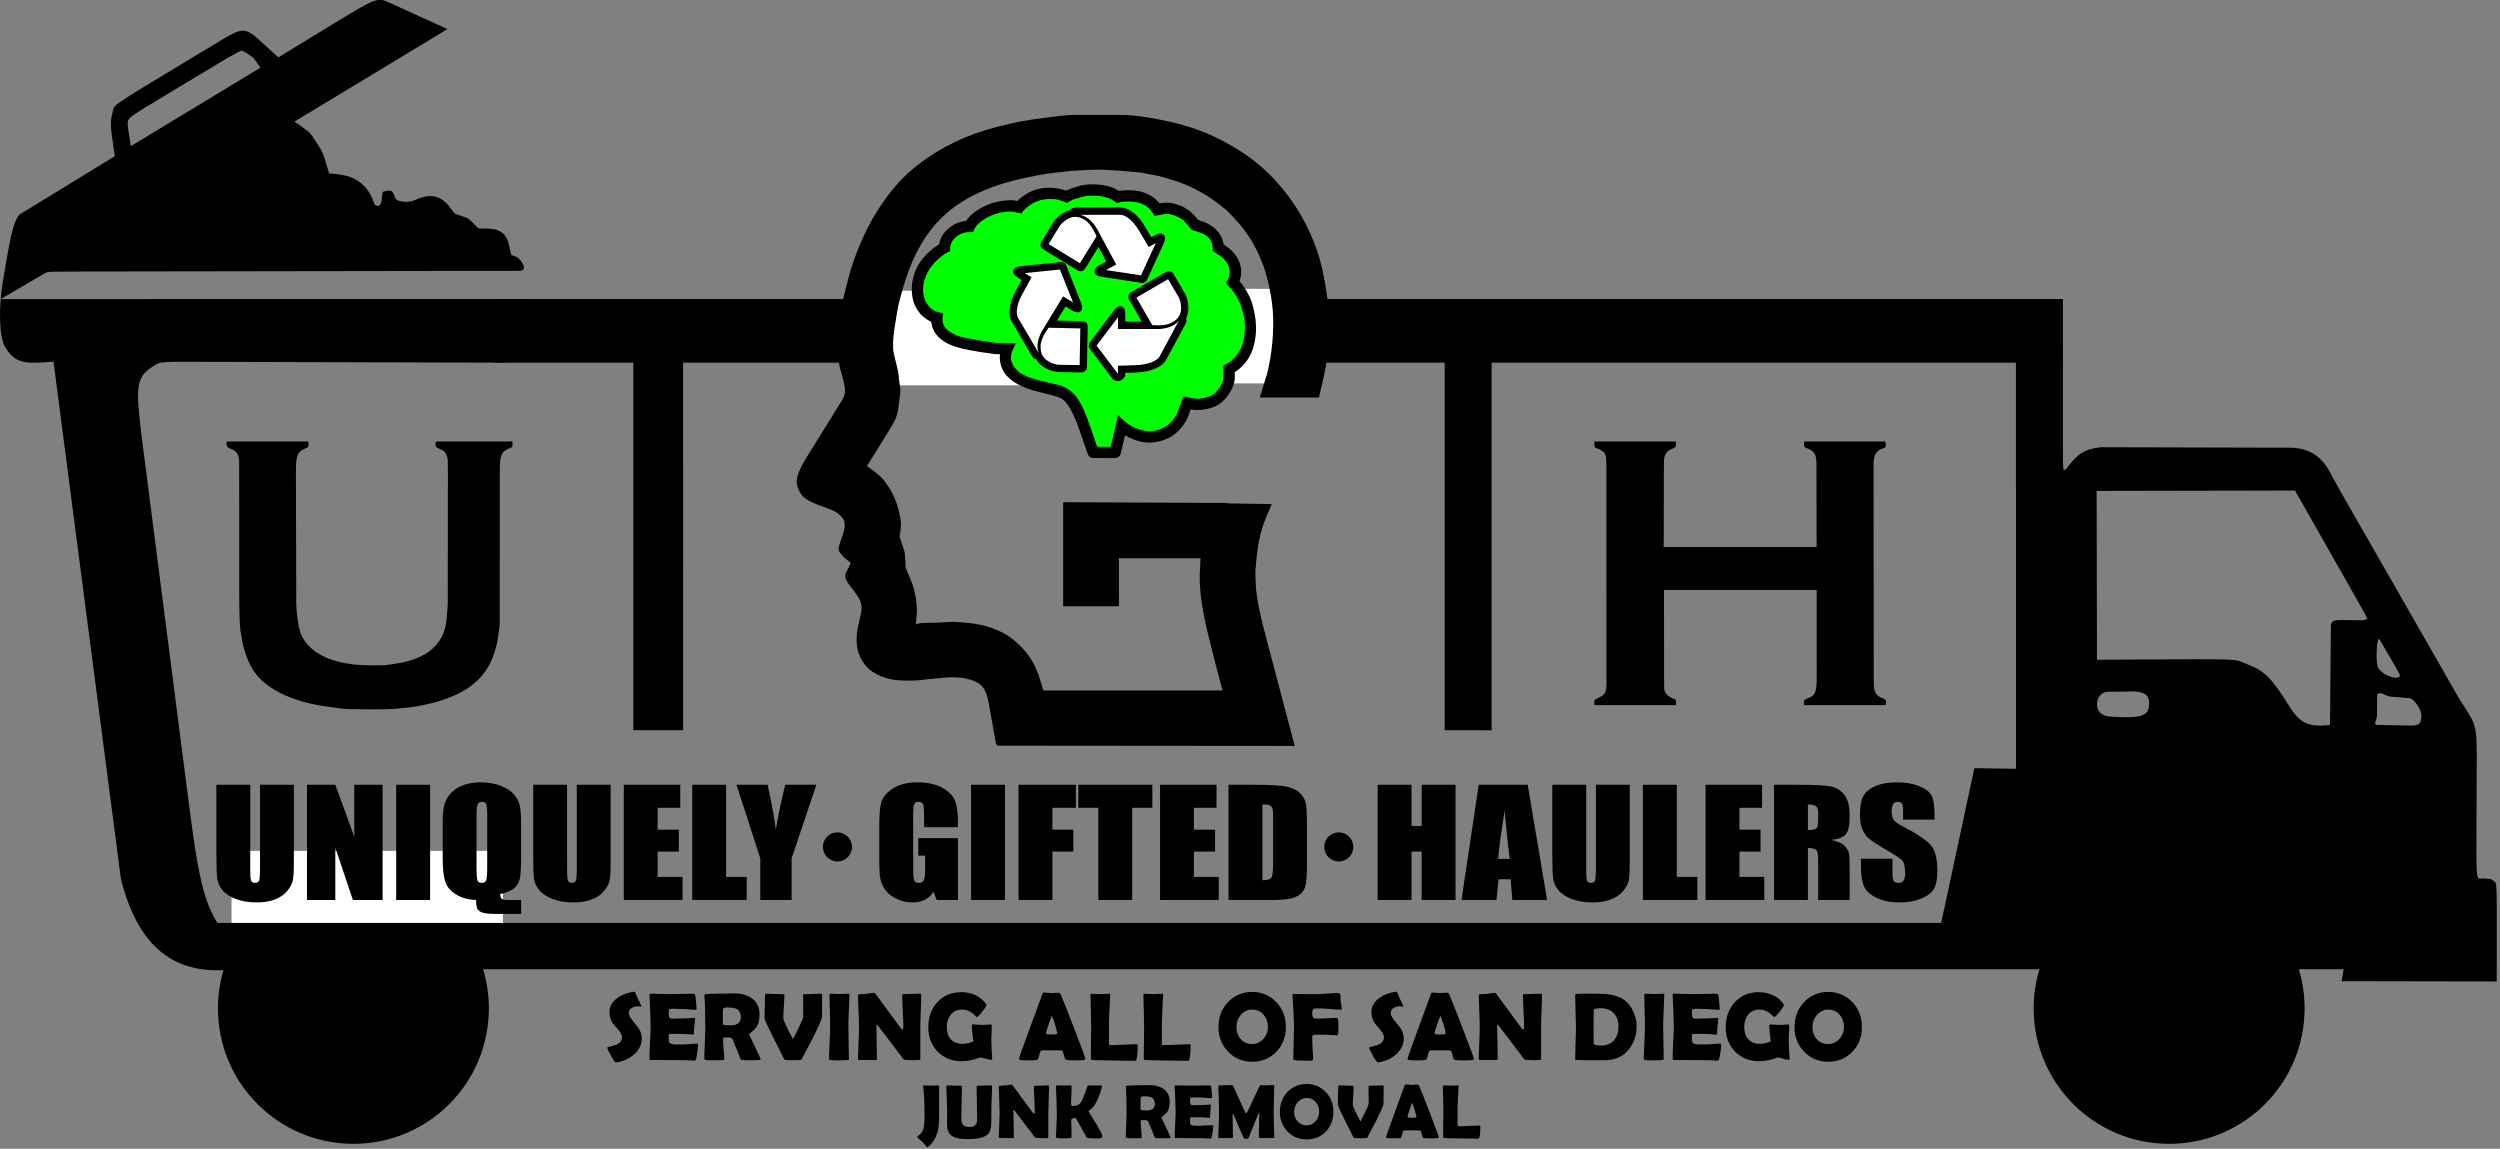 <?xml version="1.0" encoding="UTF-8"?>
<!DOCTYPE svg PUBLIC "-//W3C//DTD SVG 1.1//EN" "http://www.w3.org/Graphics/SVG/1.1/DTD/svg11.dtd">
<!-- Creator: FutureCorp VMX -->
<svg xmlns="http://www.w3.org/2000/svg" xml:space="preserve" shape-rendering="geometricPrecision" text-rendering="geometricPrecision" image-rendering="optimizeQuality" fill-rule="evenodd" clip-rule="evenodd" viewBox="0 0 766 352" enable-background="new 0 0 766 352" 
 xmlns:xlink="http://www.w3.org/1999/xlink">
 <rect x="0" y="0" width="766" height="352" fill="#808080" stroke="none"/>
 <g id="Layer_1">

  <path fill="#000000" d="M149.79,308.97 C149.79,331.9 131.22,350.47 108.29,350.47 C85.36,350.47 66.78,331.89 66.78,308.97 C66.78,286.04 85.36,267.46 108.29,267.46 C131.21,267.46 149.79,286.04 149.79,308.97 L149.79,308.97 z"/>
  <path fill="#FFFFFF" d="M70.94,292.48 L154.11,292.48 L154.11,260.7 L70.94,260.7 L70.94,292.48 L70.94,292.48 z"/>
  <path fill="#000000" d="M617.71,235.56 L604.94,235.37 L591.88,296.31 L631.35,296.31 L631.18,283.28 C633.49,257.31 652.26,238.22 675.35,238.38 C695.24,238.51 712.57,253.61 717.45,275.06 C719.32,283.27 719.55,288.45 718.38,295.36 L717.48,300.63 L764.99,300.72 L765.01,290.46 C765.04,270.48 765.04,270.48 764.21,270.04 L763.79,269.76 L763.65,269.62 C763.38,269.35 763.38,269.35 761.65,269.21 L760.78,269.15 L760.09,269.18 C758.72,269.37 758.72,269.36 758.8,250.61 L758.87,236.06 C758.92,222.5 758.92,222.5 754.98,216.37 L753.43,213.96 L716.55,149.57 L713.86,144.59 C711.32,139.9 707.77,137.57 702.56,137.18 L643.79,137.03 C638.96,137.48 636.53,138.97 633.31,143.43 C632.97,143.84 632.84,143.95 632.69,143.92 L632.52,143.91 C632.17,143.9 632.17,143.9 632.07,141.03 L632.03,139.72 L632.05,139.35 C632.15,138.6 632.15,138.6 622.62,138.61 L617.71,138.61 L617.71,235.56 L617.71,235.56 zM728.75,212.52 C729.05,212.33 729.47,212.35 730.01,212.56 L730.56,212.8 C731.72,213.32 731.72,213.32 732.15,213.39 L732.38,213.42 L738.31,213.92 C740,214.36 742.11,217.71 741.94,219.67 C741.74,221.87 741.01,222.41 738.36,222.3 L728.05,222.11 C727.75,221.9 727.68,221.56 727.83,221.1 C728.25,220.02 728.28,219.87 728.31,218.58 L728.32,216.62 C728.32,212.7 728.32,212.7 728.61,212.59 L728.75,212.52 L728.75,212.52 zM728.83,195.87 L728.86,195.81 L729,195.77 L731.44,199.93 C735.65,207.11 735.65,207.11 735.05,207.42 L734.95,207.47 C733.55,208.26 729.64,206.46 728.64,204.57 C727.96,203.27 728.1,196.46 728.83,195.87 L728.83,195.87 zM703.18,150.3 L710.83,163.76 C725.73,189.94 725.73,189.94 725.26,189.72 L725.08,189.7 C724.85,189.9 724.28,190.06 723.76,190.06 L723.23,190.05 C714.77,189.9 714.77,189.9 714.24,191.22 L714.19,191.33 L713.91,222.1 C712.36,222.31 711.28,222.36 709.85,222.29 C706.28,222.12 704.08,220.6 701.53,216.52 C696.02,207.71 693.93,205.6 688.68,203.58 L687.36,203.02 C684.92,201.9 684.92,201.9 656.5,202.07 L642.51,202.15 L642.41,150.42 L703.18,150.3 L703.18,150.3 zM645.65,211.96 L645.7,211.93 L646.64,211.95 L653.5,211.86 C657.33,211.98 658.6,213.03 658.49,215.96 C658.23,219.47 656.12,220.12 646.71,219.58 C643.97,219.43 642.43,217.99 642.51,215.66 C642.58,213.66 643.88,212.13 645.65,211.96 L645.65,211.96 z"/>
  <path fill="#000000" d="M158.26,78.71 L158.26,78.72 L157.44,78.4 L157.28,78.35 L157.07,78.28 C156.65,78.16 156.65,78.16 156.13,75.87 L155.9,74.83 C154.96,71.13 152.87,69.88 147.8,70 L147.39,70.01 C146.58,70.03 146.58,70.03 145.28,68.68 L144.64,68.02 L144.23,67.63 C143.44,66.87 143.44,66.87 141.12,66.08 L139.94,65.67 L139.72,65.59 C139.28,65.43 139.28,65.43 138.05,63.8 L137.41,62.96 C134.7,59.7 131.46,59.24 126.8,61.42 C125.05,62.2 121.52,61.8 121.17,60.78 C120.35,58.44 120.08,58.23 118.18,58.55 L117.95,58.59 C117.21,58.71 117.21,58.71 116.97,60.93 L116.9,61.57 C116.84,62.17 116.61,62.65 116.27,62.91 C115.93,63.17 115.52,63.17 115.13,62.91 L115.03,62.85 C114.83,62.73 114.83,62.73 114.28,61.33 L114.05,60.76 C112.44,56.96 109.37,54.48 105.33,53.7 C103.7,53.39 102.44,53.23 100.84,53.13 L100.19,50.99 C98.9,46.72 98.9,46.72 97.64,44.74 L96.36,42.74 C95.13,40.81 95.13,40.81 93.01,39.23 L91.94,38.43 L90.23,37.25 L137.1,8.92 L119.64,0.96 C115.59,-0.89 115.59,-0.89 101.92,7.44 L85.28,17.58 L79.2,12.05 C75.35,8.56 74.04,8.54 68.43,11.93 L57.08,18.77 C34.9,32.14 34.9,32.14 34.64,33.8 L34.44,34.67 C33.86,36.69 33.84,38.75 34.37,42.36 L35.18,47.85 L6.1,65.66 C4.26,67.5 3.29,71.39 0.8,86.83 C-0.5,94.88 -0.19,103.24 1.53,106.28 C3.73,109.97 6.1,111.24 10.64,111.14 C12.6,111.1 14.21,111.01 16.39,110.81 L37.05,269.33 C42.03,289.07 52.3,298.13 68.71,297.23 C70.98,297.11 78.11,297.01 80.84,297.06 C82.26,297.02 82.52,296.92 82.5,296.4 C82.5,296.08 82.43,296.06 80.63,295.77 C78.31,295.32 73.01,291.21 70.03,287.55 C63.23,279.2 61.29,272.76 58.08,247.85 L43.63,135.51 C41.4,118.2 41.72,115.75 46.59,112.43 L46.81,112.28 C48.95,110.83 48.95,110.83 60.22,110.86 L153.61,111.12 C159.05,110.51 161.57,107.19 161.99,100.07 L162.06,98.8 C162.2,96.44 162.2,96.44 162.13,93.17 L162.09,91.63 L0.2,91.65 L13.85,83.65 L14.22,83.5 C14.72,83.2 14.72,83.2 50.25,83.15 L159.61,82.98 C160.23,82.74 160.44,82.56 160.53,82.16 C160.7,81.36 159.24,79.13 158.26,78.71 L158.26,78.71 zM75.04,15.97 L75.17,16.03 L75.49,16.22 L76.23,16.72 C77.63,17.66 77.63,17.66 79.11,19.74 L79.81,20.73 L40.08,44.78 L39.17,38.86 L39.15,38.18 C39.09,36.17 39.09,36.17 49.42,29.96 L59.68,23.78 C73.93,15.2 73.93,15.2 74.64,15.73 L75.04,15.97 L75.04,15.97 z"/>
  <path fill="#000000" d="M90.04,240.45 L90.04,264.05 C90.04,266.72 89.94,268.61 89.74,269.68 C89.54,270.76 88.95,271.87 87.99,273.02 C86.05,275.32 82.87,276.5 78.59,276.5 C76.18,276.5 74.09,276.15 72.24,275.44 C70.44,274.76 69.08,273.85 68.15,272.72 C67.26,271.62 66.73,270.45 66.56,269.18 C66.39,267.95 66.3,265.38 66.3,261.62 L66.3,240.45 L76.68,240.45 L76.68,266.92 C76.68,268.47 76.78,269.46 76.98,269.88 C77.15,270.3 77.55,270.52 78.11,270.52 C78.76,270.52 79.19,270.29 79.39,269.82 C79.57,269.31 79.67,268.13 79.67,266.46 L79.67,240.45 L90.04,240.45 L90.04,240.45 z"/>
  <path fill="#000000" d="M117.23,240.45 L117.23,275.76 L108.13,275.76 L102.74,259.71 L102.74,275.76 L94.06,275.76 L94.06,240.45 L102.74,240.45 L108.55,256.35 L108.55,240.45 L117.23,240.45 L117.23,240.45 z"/>
  <path fill="#000000" d="M121.39,275.76 L131.78,275.76 L131.78,240.45 L121.39,240.45 L121.39,275.76 L121.39,275.76 z"/>
  <path fill="#000000" d="M159.68,275.76 L159.68,280.02 L151.84,280.02 C149.94,280.02 148.6,279.89 147.84,279.63 C147.08,279.37 146.56,278.99 146.29,278.5 C146.01,277.96 145.88,277.05 145.88,275.76 C143.52,275.68 141.51,275.14 139.82,274.12 C138.11,273.09 136.99,271.78 136.45,270.2 C135.91,268.6 135.64,266.2 135.64,263.03 L135.64,252.11 C135.64,249.75 135.81,247.9 136.14,246.64 C136.47,245.35 137.12,244.18 138.11,243.09 C139.13,241.96 140.42,241.12 141.98,240.55 C143.53,239.99 145.28,239.71 147.23,239.71 C149.54,239.71 151.61,240.06 153.44,240.77 C155.24,241.46 156.59,242.34 157.49,243.42 C158.38,244.47 158.97,245.59 159.25,246.75 C159.51,247.88 159.65,249.57 159.65,251.81 L159.65,263.38 C159.65,266.52 159.48,268.65 159.13,269.77 C158.79,270.89 158.12,271.79 157.15,272.43 C156.14,273.11 154.82,273.62 153.24,273.96 C153.29,274.73 153.48,275.24 153.8,275.45 C154.15,275.65 154.93,275.76 156.08,275.76 L159.68,275.76 L159.68,275.76 zM149.28,249.52 C149.28,247.88 149.18,246.84 148.98,246.38 C148.75,245.91 148.33,245.68 147.69,245.68 C147.15,245.68 146.74,245.87 146.46,246.25 C146.16,246.62 146.01,247.71 146.01,249.52 L146.01,266.01 C146.01,268.06 146.11,269.32 146.31,269.8 C146.49,270.28 146.93,270.52 147.63,270.52 C148.33,270.52 148.78,270.25 148.98,269.7 C149.18,269.15 149.28,267.82 149.28,265.75 L149.28,249.52 L149.28,249.52 z"/>
  <path fill="#000000" d="M187.11,240.45 L187.11,264.05 C187.11,266.76 187.01,268.62 186.8,269.68 C186.61,270.76 186.03,271.87 185.06,273.02 C183.12,275.32 179.94,276.5 175.66,276.5 C173.24,276.5 171.15,276.15 169.31,275.45 C167.51,274.76 166.14,273.84 165.22,272.72 C164.32,271.62 163.78,270.44 163.61,269.19 C163.45,268.01 163.38,265.58 163.38,261.62 L163.38,240.45 L173.75,240.45 L173.76,266.92 C173.76,268.47 173.85,269.46 174.04,269.88 C174.22,270.3 174.62,270.52 175.18,270.52 C175.83,270.52 176.26,270.29 176.46,269.82 C176.64,269.32 176.73,268.19 176.73,266.46 L176.73,240.45 L187.11,240.45 L187.11,240.45 z"/>
  <path fill="#000000" d="M191.13,240.45 L208.43,240.45 L208.43,247.51 L201.5,247.51 L201.5,254.21 L207.99,254.21 L207.99,260.92 L201.5,260.92 L201.5,268.68 L209.13,268.68 L209.13,275.76 L191.13,275.76 L191.13,240.45 L191.13,240.45 z"/>
  <path fill="#000000" d="M222.48,240.45 L222.48,268.68 L228.79,268.68 L228.79,275.76 L212.1,275.76 L212.1,240.45 L222.48,240.45 L222.48,240.45 z"/>
  <path fill="#000000" d="M250.14,240.45 L242.56,262.97 L242.56,275.76 L232.95,275.76 L232.95,262.97 L225.66,240.45 L235.2,240.45 C236.68,247.35 237.51,251.98 237.71,254.36 C238.28,250.57 239.24,245.95 240.6,240.45 L250.14,240.45 L250.14,240.45 z"/>
  <path fill="#000000" d="M293.51,253.45 L283.14,253.45 L283.14,250.23 C283.14,248.21 283.04,246.95 282.85,246.45 C282.65,245.94 282.18,245.68 281.44,245.68 C280.8,245.68 280.36,245.9 280.14,246.34 C279.91,246.79 279.79,247.95 279.79,249.7 L279.81,266.63 C279.81,268.23 279.91,269.27 280.13,269.78 C280.35,270.27 280.81,270.52 281.51,270.52 C282.28,270.52 282.8,270.23 283.06,269.67 C283.34,269.11 283.46,268.05 283.46,266.36 L283.46,262.17 L281.36,262.17 L281.36,256.81 L293.51,256.81 L293.51,275.76 L286.99,275.76 L286.05,273.22 C284.6,275.44 282.5,276.5 279.54,276.5 C277.79,276.5 276.14,276.12 274.66,275.38 C273.12,274.62 271.97,273.69 271.19,272.59 C270.4,271.47 269.9,270.31 269.71,269.12 C269.51,267.9 269.41,266.07 269.41,263.65 L269.41,253.16 C269.41,249.73 269.62,247.32 270.03,245.81 C270.46,244.27 271.64,242.87 273.57,241.61 C275.51,240.34 278.02,239.71 281.09,239.71 C284.17,239.71 286.7,240.26 288.69,241.36 C290.68,242.47 291.99,243.78 292.61,245.31 C293.21,246.81 293.51,248.99 293.51,251.86 L293.51,253.45 L293.51,253.45 z"/>
  <path fill="#000000" d="M297.54,275.76 L307.91,275.76 L307.91,240.45 L297.54,240.45 L297.54,275.76 L297.54,275.76 z"/>
  <path fill="#000000" d="M312.08,240.45 L329.65,240.45 L329.65,247.51 L322.45,247.51 L322.45,254.21 L328.86,254.21 L328.86,260.92 L322.45,260.92 L322.45,275.76 L312.08,275.76 L312.08,240.45 L312.08,240.45 z"/>
  <path fill="#000000" d="M353.08,240.45 L353.08,247.51 L346.91,247.51 L346.91,275.76 L336.53,275.76 L336.53,247.51 L330.39,247.51 L330.39,240.45 L353.08,240.45 L353.08,240.45 z"/>
  <path fill="#000000" d="M355.44,240.45 L372.74,240.45 L372.74,247.51 L365.81,247.51 L365.81,254.21 L372.3,254.21 L372.3,260.92 L365.81,260.92 L365.81,268.68 L373.43,268.68 L373.43,275.76 L355.44,275.76 L355.44,240.45 L355.44,240.45 z"/>
  <path fill="#000000" d="M376.41,240.45 L384.18,240.45 C389.26,240.45 392.61,240.65 394.36,241.06 C396.15,241.48 397.49,242.15 398.37,243.06 C399.32,244.05 399.89,245.07 400.11,246.18 C400.33,247.37 400.45,249.69 400.45,252.9 L400.45,265.26 C400.45,268.35 400.28,270.53 399.94,271.63 C399.61,272.69 399.02,273.53 398.18,274.13 C397.31,274.74 396.28,275.17 395.08,275.4 C393.82,275.64 391.96,275.76 389.5,275.76 L376.41,275.76 L376.41,240.45 L376.41,240.45 zM386.79,246.48 L386.79,269.71 C388.29,269.71 389.21,269.45 389.55,268.92 C389.9,268.39 390.07,266.97 390.07,264.58 L390.08,250.71 C390.08,249.21 390.02,248.23 389.9,247.79 C389.63,246.81 388.84,246.48 386.79,246.48 L386.79,246.48 z"/>
  <path fill="#000000" d="M445.98,240.45 L445.98,275.76 L435.6,275.76 L435.6,260.92 L432.49,260.92 L432.49,275.76 L422.11,275.76 L422.11,240.45 L432.49,240.45 L432.49,253.07 L435.6,253.07 L435.6,240.45 L445.98,240.45 L445.98,240.45 z"/>
  <path fill="#000000" d="M468.09,240.45 L474.03,275.76 L463.4,275.76 L462.86,269.41 L459.14,269.41 L458.53,275.76 L447.8,275.76 L453.08,240.45 L468.09,240.45 L468.09,240.45 zM462.59,263.15 C462.07,259.35 461.56,254.53 461.01,248.32 C459.97,255 459.29,259.98 459.01,263.15 L462.59,263.15 L462.59,263.15 z"/>
  <path fill="#000000" d="M499.36,240.45 L499.36,264.05 C499.36,266.72 499.26,268.61 499.06,269.68 C498.86,270.76 498.28,271.87 497.31,273.02 C495.38,275.32 492.19,276.5 487.91,276.5 C485.5,276.5 483.41,276.15 481.57,275.44 C479.77,274.76 478.4,273.85 477.47,272.72 C476.58,271.64 476.05,270.47 475.88,269.18 C475.71,267.95 475.63,265.39 475.63,261.62 L475.63,240.45 L486,240.45 L486,266.92 C486,268.47 486.1,269.46 486.3,269.88 C486.48,270.3 486.87,270.52 487.44,270.52 C488.09,270.52 488.51,270.29 488.71,269.82 C488.89,269.31 488.99,268.13 488.99,266.46 L488.99,240.45 L499.36,240.45 L499.36,240.45 z"/>
  <path fill="#000000" d="M513.76,240.45 L513.76,268.68 L520.06,268.68 L520.06,275.76 L503.38,275.76 L503.38,240.45 L513.76,240.45 L513.76,240.45 z"/>
  <path fill="#000000" d="M522.59,240.45 L539.89,240.45 L539.89,247.51 L532.96,247.51 L532.96,254.21 L539.44,254.21 L539.44,260.92 L532.96,260.92 L532.96,268.68 L540.58,268.68 L540.58,275.76 L522.59,275.76 L522.59,240.45 L522.59,240.45 z"/>
  <path fill="#000000" d="M543.56,240.45 L550.9,240.45 C555.7,240.45 559.08,240.62 560.87,240.95 C562.56,241.27 563.98,242.13 565.1,243.53 C566.19,244.89 566.73,247.06 566.73,250.08 C566.73,252.82 566.34,254.68 565.57,255.62 C564.79,256.56 563.27,257.13 561.01,257.32 C563.11,257.8 564.46,258.39 565.15,259.13 C565.87,259.9 566.31,260.6 566.48,261.23 C566.65,261.84 566.73,263.5 566.73,266.45 L566.73,275.76 L557.09,275.76 L557.09,264.02 C557.09,262.15 556.93,260.97 556.6,260.51 C556.25,260.06 555.38,259.83 553.98,259.83 C553.96,259.83 553.95,259.83 553.94,259.83 L553.94,275.76 L543.56,275.76 L543.56,240.45 L543.56,240.45 zM553.94,246.48 L553.94,254.33 C555.13,254.33 555.95,254.2 556.4,253.92 C556.86,253.65 557.09,252.73 557.09,251.16 L557.09,249.21 C557.09,248.08 556.87,247.35 556.43,247.01 C555.95,246.66 555.13,246.48 553.94,246.48 L553.94,246.48 z"/>
  <path fill="#000000" d="M592.74,251.13 L583.1,251.13 L583.1,248.52 C583.1,247.29 582.98,246.51 582.73,246.18 C582.48,245.85 582.07,245.68 581.48,245.68 C580.25,245.68 579.6,246.62 579.6,248.41 C579.6,249.61 579.78,250.5 580.14,251.07 C580.49,251.68 581.45,252.38 583.07,253.23 C587.63,255.61 590.58,257.63 591.8,259.21 C593,260.74 593.6,263.24 593.6,266.68 C593.6,266.7 593.6,266.71 593.6,266.72 C593.6,266.74 593.6,266.76 593.6,266.77 C593.6,269.23 593.27,271.08 592.61,272.28 C591.94,273.48 590.65,274.49 588.74,275.3 C586.85,276.1 584.65,276.5 582.13,276.5 C582.11,276.5 582.1,276.5 582.09,276.5 C582.08,276.5 582.06,276.5 582.05,276.5 C579.29,276.5 576.93,276.03 574.99,275.1 C573.02,274.16 571.74,272.98 571.13,271.54 C570.51,270.1 570.2,268.05 570.2,265.42 L570.2,263.11 L579.84,263.11 L579.85,267.4 C579.85,268.73 579.99,269.59 580.26,269.96 C580.54,270.33 581.01,270.52 581.69,270.52 C582.39,270.52 582.9,270.28 583.25,269.8 C583.58,269.31 583.74,268.59 583.74,267.66 C583.74,265.58 583.42,264.21 582.78,263.58 C582.09,262.93 580.44,261.85 577.93,260.39 C575.54,259 573.71,257.82 572.79,257.08 C571.96,256.42 571.26,255.47 570.71,254.26 C570.16,253.07 569.89,251.53 569.89,249.63 C569.89,246.92 570.28,244.95 571.06,243.69 C571.83,242.45 573.09,241.47 574.84,240.76 C576.58,240.06 578.67,239.71 581.15,239.71 C583.82,239.71 586.13,240.1 588.05,240.87 C589.97,241.65 591.23,242.61 591.84,243.78 C592.44,244.93 592.74,246.88 592.74,249.68 L592.74,251.13 L592.74,251.13 z"/>
  <path fill="#000000" d="M261.05,259.5 C261.05,261.96 259.05,263.96 256.59,263.96 C254.13,263.96 252.14,261.96 252.14,259.5 C252.14,257.03 254.13,255.03 256.59,255.03 C259.05,255.03 261.05,257.03 261.05,259.5 L261.05,259.5 z"/>
  <path fill="#000000" d="M414.65,259.5 C414.65,261.96 412.66,263.96 410.2,263.96 C407.74,263.96 405.74,261.96 405.74,259.5 C405.74,257.03 407.74,255.03 410.2,255.03 C412.66,255.03 414.65,257.03 414.65,259.5 L414.65,259.5 z"/>
  <path fill="#000000" d="M63.23,296.38 L620.63,296.38 L620.63,282.78 L63.23,282.78 L63.23,296.38 L63.23,296.38 z"/>
  <path fill="#000000" d="M151.61,111.13 L632.08,111.13 L632.08,91.63 L151.61,91.63 L151.61,111.13 L151.61,111.13 z"/>
  <path fill="#000000" d="M617.68,149.98 L632.08,149.98 L632.08,105.78 L617.68,105.78 L617.68,149.98 L617.68,149.98 z"/>
  <path fill="#000000" d="M119.63,203.6 L119.68,203.58 L123.21,203.02 C128.91,201.69 132.19,199.8 134.5,196.52 C135.94,194.48 136.62,192.39 136.88,189.16 L137.19,185.3 L137.24,144.56 C137.24,140.66 137.24,140.66 136.99,139.95 L136.91,139.72 C136.44,138.42 136.07,138.11 133.96,137.2 C133.6,137.02 133.4,136.57 133.44,136.02 C133.47,135.72 133.5,135.55 133.6,135.26 L157,135.26 L157.04,136.51 L156.99,136.69 C156.9,137.04 156.9,137.04 156.08,137.38 L155.66,137.55 C153.54,138.49 153.13,139.61 153.13,144.6 L153.11,190.78 C153.11,191.44 153.11,191.44 152.89,193.1 L152.77,193.98 C152.36,197.02 152.15,197.95 151.35,200.36 C149.57,205.73 146.02,209.72 140.61,212.43 C138.61,213.43 136.28,214.34 134.07,214.98 C131.64,215.68 128.14,216.4 125.4,216.77 L123.15,216.95 L121.15,217.19 C119.21,217.43 106.77,217.39 104.88,217.13 L99.28,216.38 C92.94,215.36 88.29,213.82 84.18,211.4 C79.25,208.49 76.56,204.95 74.91,199.19 L74.7,198.47 C74.31,197.12 74.31,197.12 74.03,195.28 L73.9,194.47 L73.66,193.16 C73.46,192.12 73.3,186.71 73.3,181.28 L73.28,141.11 C73.02,138.85 72.49,138.2 70.19,137.28 C69.73,137.08 69.53,136.81 69.45,136.26 C69.4,135.87 69.4,135.64 69.46,135.26 L94.48,135.26 L94.56,136.42 C94.43,137.04 94.43,137.04 93.24,137.54 L93.19,137.56 C91.07,138.51 90.65,139.73 90.67,144.97 L90.78,185.28 C90.93,188.37 91.35,191.49 91.86,193.23 C93.35,198.35 98.53,201.98 106.19,203.28 C109.15,203.78 111.45,203.91 116.5,203.86 C117.85,203.85 118.25,203.81 119.63,203.6 L119.63,203.6 z"/>
  <path fill="#000000" d="M208.76,92.67 L208.76,92.66 L209.3,92.66 L209.31,223.73 L194.05,223.73 L194.05,92.66 L208.76,92.67 L208.76,92.67 z"/>
  <path fill="#FFFFFF" d="M269.4,118.06 L312.35,118.06 L312.35,89.08 L269.4,89.08 L269.4,118.06 L269.4,118.06 z"/>
  <path fill="#FFFFFF" d="M371.74,117.47 L393.27,117.47 L393.27,88.5 L371.74,88.5 L371.74,117.47 L371.74,117.47 z"/>
  <path fill="#000000" d="M310.57,55.32 C300.76,57.81 292.92,62.01 287.65,67.61 C282.12,73.49 278.57,80.65 275.73,91.66 L275.63,92.03 C275.18,93.79 275.18,93.79 274.68,96.78 L274.58,97.4 C273.73,102.55 273.56,104.22 273.66,106.66 L273.67,106.97 C273.69,107.57 273.69,107.57 274.42,110.63 L274.95,112.83 C275.23,114.02 275.23,114.02 275.49,116.38 L275.6,117.46 L275.86,119.13 C275.93,119.63 275.93,119.63 275.74,121.14 L275.21,125.43 C274.6,128.39 274.57,128.44 269.88,135.98 L265.65,142.76 C269.83,145.87 270.53,146.55 272.28,149.21 C274.12,152.01 275.3,155.24 275.92,159.16 C276.16,160.7 276.14,161.1 275.71,163.77 L275.68,163.99 C275.6,164.42 275.6,164.42 276.26,166.37 L276.77,167.87 C277.24,169.27 277.24,169.27 277.39,172.01 L277.46,173.43 C277.49,174.05 277.49,174.05 278.16,175.55 L278.47,176.26 C280.18,180.1 280.89,183.33 280.94,187.46 L280.63,191.35 L280.96,191.22 C281.67,190.94 281.67,190.94 282.29,190.91 L282.65,190.88 L286.79,190.8 L292.14,190.52 L296.64,190.87 C301.57,191.25 306.96,193.18 310.15,195.72 C314.05,198.83 316.59,202.27 318.09,206.46 L319.71,211.55 L374.59,211.55 L373.82,208.69 C372.23,202.76 372.23,202.76 370.75,196.73 L369.96,193.52 C368.04,185.66 367.29,179.16 367.7,174.02 L367.85,171.06 L342.84,171.06 L342.85,185.76 L325.75,185.76 L325.75,153.87 L375.8,154.11 L375.91,154.15 C376.12,154.24 376.12,154.24 376.9,154.25 L389.66,154.45 L388.72,156.7 C386.9,161.05 386.9,161.05 386.22,163.77 L385.88,165.13 C385.38,167.12 384.62,173.72 384.66,175.77 C384.76,182.37 385.31,185.46 388.5,197.51 L396.71,228.55 L305.78,228.47 C305.33,228.32 305.08,227.86 305.01,227.08 L303,215.7 C302.11,210.7 300.67,209.02 296.35,208 C293.8,207.39 291.05,207.37 286.56,207.92 L284.01,208.13 L282.08,208.39 C280.47,208.6 275.71,208.58 274.24,208.35 C269.93,207.7 266.53,205.89 264.74,203.31 C262.22,199.68 261.83,195.87 263.37,189.89 C264.51,185.46 264.24,184.33 261.02,180.23 C258.73,177.32 258.54,176.6 259.59,174.7 L260.04,173.92 L260.65,172.5 L260.08,172.02 C258.75,170.91 258.75,170.91 258.16,170.27 L257.85,169.92 C256.65,168.61 256.65,168.29 257.87,164.92 C259.27,161.05 259.17,159.52 257.45,157.93 C256.18,156.76 255.93,156.64 251.49,155 C246.58,153.2 245.38,152.18 244.32,148.96 C243.65,146.92 244.53,144.32 247.49,139.56 L257.86,122.87 C259.28,120.6 259.26,119.4 257.77,114.2 C256.54,109.92 256.23,105.97 256.76,101.37 C257.46,95.27 258.02,92.46 260.04,84.87 C261.81,78.2 265.22,70.28 268.71,64.76 C272.66,58.51 276.55,54.11 281.51,50.29 C288.37,45 296.48,41.15 305.55,38.86 C311.97,37.23 313.96,36.87 321.76,35.89 L322.64,35.78 C327.31,35.19 327.31,35.19 333.34,35.19 L335.63,35.19 C345.75,35.2 345.75,35.2 348.86,35.59 L349.1,35.62 C352.66,36.07 358.32,37.16 361.03,37.91 L363.21,38.56 L364.59,38.95 C365.79,39.29 369.9,40.86 371.27,41.5 C380.54,45.85 386.94,50.62 392.67,57.46 C398.72,64.69 403.12,73.53 405.18,82.61 C405.6,84.46 406.37,88.77 406.52,90.11 C407.48,98.53 407.51,101.5 406.73,108.88 C406.45,111.47 405.73,115.19 404.61,119.69 L404.56,119.89 L404.15,121.8 L385.99,121.8 L388.26,114.46 C389.79,108.16 390.39,101.56 390,95.33 C389.86,93.14 389.15,88.69 388.6,86.59 C387.38,81.93 387.28,81.64 385.86,78.41 C383.95,74.05 381.59,70.5 378.18,66.87 L377.12,65.71 C375.79,64.25 372.43,61.59 370.1,60.16 C365.06,57.06 361.81,55.72 355,53.93 L349.48,52.87 L343.29,52.31 L339.43,52.08 C336.87,51.92 335.42,51.95 330.53,52.22 L329.37,52.29 C327.53,52.4 327.53,52.4 326.49,52.55 L326.01,52.62 L323.24,52.92 C319.77,53.29 315.06,54.18 310.57,55.32 L310.57,55.32 z"/>
  <path fill="#000000" d="M457.04,92.67 L457.04,223.75 L442.65,223.73 L442.65,92.67 L457.04,92.67 L457.04,92.67 z"/>
  <path fill="#000000" d="M577.29,137.25 L577.28,137.25 C574.68,138.05 573.94,139.46 574.06,143.41 L574.11,208.57 C574.12,212.22 574.62,213.13 577.15,214.09 C577.73,214.31 577.93,214.63 577.89,215.31 C577.86,215.61 577.84,215.76 577.76,216.05 L552.79,216.05 L552.74,215.68 C552.65,215 552.65,215 552.79,214.73 L552.85,214.6 L552.9,214.51 C552.98,214.35 552.98,214.35 553.88,213.97 L554.28,213.81 C556.3,212.97 556.65,211.96 556.65,206.9 L556.63,180.75 L509.85,180.75 L509.89,210.91 C510.07,212.5 511,213.46 513.05,214.15 C513.44,214.3 513.56,214.56 513.56,215.21 C513.55,215.6 513.53,215.77 513.48,216.05 L488.5,216.05 L488.49,215.6 C488.48,214.63 488.48,214.63 488.62,214.46 L488.69,214.38 L490.15,213.63 C492.08,212.64 492.34,211.86 492.21,207.37 L492.2,142.38 C492.2,139.44 491.99,138.88 490.53,137.94 L490.38,137.84 C490.12,137.68 490.12,137.68 489.24,137.34 L488.94,137.23 C488.6,137.1 488.49,136.83 488.49,136.1 L488.54,135.26 L513.51,135.27 L513.48,136.76 L513.44,136.86 C513.37,137.05 513.37,137.05 512.55,137.42 L512.12,137.61 C510.29,138.44 509.83,139.38 509.82,142.32 L509.76,166.31 L509.73,167.62 L556.61,167.62 L556.55,141.26 C556.35,139.03 555.84,138.27 554.02,137.49 L553.94,137.46 L553.42,137.28 C552.99,137.13 552.75,136.75 552.73,136.18 C552.72,135.83 552.73,135.65 552.81,135.27 L577.65,135.27 L577.86,136.36 C577.79,136.91 577.69,137.06 577.29,137.25 L577.29,137.25 z"/>
  <path fill="#FFFFFF" d="M276.58,115.77 L304.16,115.77 L304.16,99.16 L276.58,99.16 L276.58,115.77 L276.58,115.77 z"/>
  <path fill="#000000" d="M374.95,74.96 L376.65,76.12 C378.39,77.61 379.5,79.28 380,81.12 C380.45,82.78 380.38,84.46 379.79,86.18 L380.15,86.6 C380.78,87.32 381.43,88.27 382.09,89.45 C382.76,90.64 383.24,91.67 383.52,92.55 C384.65,96.15 385.06,99.56 384.74,102.77 C384.25,107.81 382.11,111.56 378.34,114.03 L378.33,116.32 C378.05,118.02 377.34,119.66 376.18,121.23 C375.02,122.82 373.72,123.91 372.28,124.52 C371.23,124.97 370.09,125.29 368.86,125.47 C367.54,125.67 366.34,125.69 365.28,125.53 L364.81,125.42 L363.89,128.02 C362.7,130.43 361.11,132.28 359.13,133.57 C357.25,134.79 355.09,135.46 352.65,135.59 C351.02,135.67 349.28,135.37 347.43,134.69 C346.45,134.32 345.54,133.89 344.69,133.4 L343.43,138.83 C343.19,139.84 342.56,140.35 341.53,140.35 L335.05,140.34 C334.15,140.34 333.55,139.91 333.26,139.04 L330.66,131.53 C329.36,127.77 328.03,125.06 326.66,123.38 C326.19,122.8 325.74,122.39 325.31,122.14 C324.55,121.68 322.39,121.05 318.83,120.22 C313.19,118.91 309.48,116.88 307.7,114.13 C306.86,112.83 306.41,111.44 306.35,109.95 C306.32,109.47 306.34,109.01 306.4,108.55 L304.91,108.51 L300.31,107.85 L297.45,107.35 C294.01,106.76 291.36,105.91 289.5,104.78 C287.95,103.85 286.83,102.69 286.12,101.31 C285.69,100.45 285.43,99.55 285.34,98.6 C283.45,97.7 281.99,96.42 280.97,94.77 C279.87,93.01 279.35,90.91 279.38,88.47 C279.46,83.42 281.8,79.18 286.42,75.76 C286.87,75.43 287.31,75.12 287.76,74.83 C287.81,74.55 287.87,74.28 287.94,74.02 C288.41,72.29 289.49,70.8 291.17,69.57 C292.7,68.44 294.31,67.82 296.01,67.7 C296.17,67.47 296.33,67.25 296.49,67.03 C297.33,65.94 298.55,64.92 300.17,63.97 C301.69,63.07 303.22,62.42 304.77,62.01 C305.75,61.75 306.83,61.56 308,61.43 C309.35,61.29 310.43,61.31 311.23,61.48 L311.69,61.6 C311.96,61.32 312.25,61.05 312.56,60.79 C315.15,58.62 318.09,57.53 321.4,57.52 C323.03,57.51 324.8,57.81 326.69,58.4 C327.64,57.94 328.69,57.55 329.84,57.22 C330.52,57.02 330.97,56.9 331.19,56.85 C332.54,56.54 334.04,56.43 335.7,56.5 C337.35,56.57 338.84,56.81 340.18,57.22 C341.08,57.5 341.99,57.93 342.93,58.51 C343.5,58.4 344.09,58.34 344.69,58.31 C347.1,58.21 349.1,58.45 350.69,59.05 C352.54,59.74 354.09,60.84 355.34,62.32 C357.58,61.77 360.04,62.17 362.73,63.51 C364.2,64.25 365.65,65.52 367.06,67.33 C367.21,67.42 367.46,67.52 367.8,67.63 C370.12,68.34 371.9,69.44 373.15,70.94 C374.11,72.1 374.71,73.44 374.95,74.96 L374.95,74.96 z"/>
  <path fill="#00FF00" d="M331.97,60.22 C334.06,59.76 337.08,59.89 339.15,60.53 C340,60.8 340.49,61.04 341.42,61.65 L342.33,62.26 L342.75,62.1 C343.49,61.82 343.49,61.82 344.43,61.78 L344.84,61.76 C346.78,61.68 348.3,61.85 349.46,62.29 C351.25,62.95 352.16,63.67 353.23,65.29 L353.83,66.18 L356.06,65.71 C357.58,65.31 359.13,65.58 361.18,66.61 C362.54,67.29 362.97,67.68 364.4,69.55 L364.56,69.75 C365.07,70.42 365.07,70.42 366.45,70.84 L366.79,70.94 C369.97,71.91 371.28,73.22 371.56,75.73 L371.65,76.91 L374.51,78.86 C376.53,80.66 377.24,82.77 376.55,84.92 L375.65,86.7 L377.54,88.87 C378.5,89.98 379.82,92.3 380.22,93.58 C381.4,97.32 381.63,99.21 381.31,102.43 C380.89,106.67 379.14,109.59 375.87,111.49 C375.54,111.68 375.26,111.81 374.89,111.93 L374.86,115.98 C374.47,118.11 372.63,120.61 370.93,121.35 C369.35,122 367.26,122.32 365.91,122.12 L364.06,121.7 L363.8,121.64 C363.36,121.55 363.36,121.55 362.75,121.56 L362.5,121.57 L360.7,126.65 C358.94,130.09 356.18,131.93 352.46,132.12 C350.15,132.24 347.02,131.09 344.93,129.35 L342.56,127.22 L340.33,136.88 L336.16,136.87 L333.93,130.41 C331.59,123.62 329.88,120.81 327.08,119.15 L326.73,118.94 C325.49,118.21 325.49,118.21 320.78,117.12 L319.62,116.85 C314.41,115.64 312,114.41 310.61,112.24 C309.44,110.42 309.46,108.77 310.65,106.45 L311.31,105.17 L305.2,105.06 L300.85,104.42 L298.03,103.94 C294.33,103.3 293.09,102.91 291.29,101.82 C289.48,100.72 288.64,99.26 288.78,97.46 C288.84,96.85 288.89,96.5 289,96.07 L286.83,95.47 C284.12,94.17 282.79,91.86 282.84,88.52 C282.89,84.9 285.06,81.07 288.48,78.53 L288.91,78.21 C289.77,77.57 289.77,77.57 290.67,77.14 L291.14,76.91 L291.12,76.57 C291.07,75.71 291.07,75.71 291.21,75.2 L291.28,74.92 C291.81,73.02 294.23,71.25 296.4,71.15 L298.18,71.07 L298.34,70.66 C298.63,69.91 298.63,69.91 299.04,69.37 L299.22,69.14 C300.35,67.68 303.18,66.02 305.66,65.35 C307.26,64.92 309.6,64.68 310.48,64.86 L311.53,65.12 L312.98,65.42 L313.19,65.08 C313.57,64.47 313.57,64.47 314.42,63.75 L314.79,63.44 C316.64,61.88 319.06,60.98 321.41,60.98 C323.81,60.97 323.95,61 326.98,62.17 L327.49,61.85 C328.54,61.2 328.54,61.2 330.01,60.77 L331.87,60.24 L331.97,60.22 L331.97,60.22 z"/>
  <path fill="#000000" d="M354.27,112.81 C352.55,113.62 350.43,114.07 347.96,114.15 L344.79,114.25 L344.79,114.68 C344.79,115.01 344.68,115.34 344.48,115.63 L343.89,116.3 C343.41,116.61 342.94,116.76 342.48,116.75 C341.81,116.73 341.25,116.47 340.79,115.97 L333.96,106.91 C333.72,106.61 333.6,106.26 333.6,105.88 C333.6,105.52 333.72,105.18 333.96,104.86 L341.29,95.16 C342.13,94.03 342.93,93.6 343.68,93.85 C344.42,94.09 344.79,94.92 344.79,96.33 L344.79,98.56 L349.86,98.56 L346,91.86 C345.74,91.41 345.67,90.97 345.79,90.53 C345.9,90.11 346.19,89.76 346.64,89.5 L357.22,83.35 C357.66,83.09 358.1,83.01 358.54,83.13 C358.98,83.24 359.33,83.52 359.59,83.97 L363.05,89.91 C363.28,90.28 363.47,90.71 363.64,91.25 C364.03,92.46 364.19,93.63 364.12,94.77 C364.07,95.81 363.83,96.75 363.4,97.6 C363.61,98.08 363.59,98.56 363.34,99.04 L357.18,110.47 C356.61,111.39 355.64,112.17 354.27,112.81 L354.27,112.81 zM332.51,82.24 C332.24,82.68 331.89,82.96 331.45,83.07 C331.01,83.17 330.58,83.08 330.14,82.82 L319.7,76.43 C319.25,76.16 318.98,75.8 318.88,75.36 C318.77,74.92 318.85,74.48 319.12,74.04 L322.96,67.75 C323.21,67.41 323.56,67.03 323.99,66.64 C324.36,66.29 324.73,66 325.08,65.74 C325.39,65.52 325.7,65.32 326.02,65.15 C326.59,64.83 327.17,64.6 327.75,64.43 L327.79,64.37 C328.15,63.86 328.91,63.6 330.06,63.59 L342.99,63.55 C343.74,63.55 344.46,63.68 345.14,63.95 C347,64.68 348.7,66.19 350.25,68.48 C350.5,68.86 351.09,69.82 352,71.37 L352.78,72.68 L353.84,72.11 C355.07,71.45 355.98,71.38 356.55,71.91 C357.12,72.45 357.12,73.36 356.53,74.64 L351.48,85.69 C351.31,86.06 351.07,86.32 350.75,86.49 C350.44,86.67 350.09,86.72 349.68,86.67 L337.66,84.83 C336.26,84.61 335.5,84.12 335.38,83.35 C335.24,82.58 335.79,81.86 337.03,81.19 L338.99,80.13 L336.58,75.67 L332.51,82.24 L332.51,82.24 zM309.85,98.27 C309.4,97.36 309.23,96.21 309.35,94.83 C309.49,93.04 310.11,91.14 311.2,89.16 L313.06,85.77 L312.04,85.15 C310.83,84.42 310.31,83.67 310.49,82.91 C310.65,82.14 311.44,81.69 312.85,81.54 L324.94,80.3 C325.34,80.26 325.69,80.33 326,80.52 C326.32,80.71 326.56,81 326.7,81.35 L331.19,92.66 C331.72,93.97 331.68,94.88 331.08,95.39 C330.49,95.89 329.59,95.78 328.38,95.04 L326.48,93.9 L323.84,98.23 L331.58,98.4 C332.09,98.42 332.5,98.58 332.81,98.9 C333.13,99.22 333.28,99.65 333.27,100.17 L333.04,112.41 C333.03,112.92 332.86,113.33 332.54,113.65 C332.21,113.96 331.79,114.12 331.28,114.11 L324.24,114 C323.78,113.99 323.16,113.88 322.4,113.65 C320.95,113.22 319.76,112.58 318.82,111.74 C318.29,111.25 317.84,110.7 317.49,110.08 L316.79,109.82 C316.66,109.78 316.57,109.71 316.5,109.6 L309.85,98.27 L309.85,98.27 z"/>
  <path fill="#000000" d="M317.3,108.92 L310.75,97.78 C310.39,97.05 310.26,96.09 310.36,94.92 C310.5,93.26 311.08,91.5 312.1,89.65 L314.44,85.4 L312.57,84.27 C310.99,83.32 311.12,82.75 312.95,82.56 L325.05,81.31 C325.39,81.28 325.62,81.42 325.75,81.74 L330.24,93.03 C330.93,94.74 330.48,95.12 328.9,94.17 L326.13,92.48 L322.05,99.21 L331.55,99.42 C332.02,99.43 332.25,99.67 332.25,100.15 L332.01,112.38 C332,112.86 331.76,113.1 331.29,113.09 L324.26,112.98 C323.89,112.97 323.36,112.87 322.69,112.67 C321.39,112.29 320.33,111.72 319.51,110.98 C318.94,110.46 318.49,109.85 318.18,109.16 L317.85,109.12 L317.3,108.92 L317.3,108.92 zM357.73,84.24 C358.14,84 358.46,84.08 358.7,84.48 L362.17,90.42 C362.36,90.75 362.53,91.12 362.66,91.55 C363.01,92.65 363.16,93.71 363.1,94.72 C363.04,95.78 362.76,96.72 362.28,97.53 L362.24,97.58 L362.43,97.93 C362.54,98.13 362.54,98.34 362.43,98.55 L356.29,109.96 C355.85,110.68 355.04,111.32 353.84,111.89 C352.26,112.63 350.29,113.04 347.93,113.12 L343.76,113.26 L343.76,114.67 C343.76,114.8 343.73,114.91 343.66,115.01 L343.24,115.5 C342.96,115.66 342.71,115.73 342.5,115.72 C342.14,115.72 341.84,115.58 341.58,115.31 L334.78,106.3 C334.58,106.02 334.58,105.75 334.78,105.47 L342.11,95.77 C343.21,94.31 343.77,94.5 343.77,96.33 L343.76,99.58 L351.64,99.58 L346.88,91.35 C346.65,90.94 346.74,90.62 347.15,90.38 L357.73,84.24 L357.73,84.24 zM343.01,64.6 C343.63,64.58 344.21,64.69 344.76,64.9 C346.43,65.56 347.98,66.95 349.4,69.06 C349.6,69.34 349.89,69.81 351.05,71.76 L352.4,74.05 L354.33,73.01 C355.94,72.15 356.37,72.55 355.61,74.21 L350.56,85.26 C350.41,85.57 350.17,85.7 349.83,85.65 L337.81,83.81 C336,83.53 335.9,82.96 337.52,82.09 L340.38,80.55 L336.63,73.62 L331.65,81.71 C331.4,82.11 331.08,82.19 330.67,81.94 L320.23,75.55 C319.83,75.31 319.75,74.98 319.99,74.57 L323.81,68.32 C324.03,68.04 324.31,67.74 324.68,67.4 C325.03,67.07 325.35,66.8 325.66,66.58 C326.07,66.3 326.28,66.17 326.51,66.05 C327.21,65.66 327.91,65.41 328.6,65.28 C328.44,64.84 328.93,64.62 330.06,64.62 L343.01,64.6 L343.01,64.6 z"/>
  <path fill="#FFFFFF" d="M324.76,82.57 L328.79,92.67 L325.73,90.81 L319.76,100.62 C318.44,102.61 317.76,104.79 317.9,106.58 C317.96,107.14 318.07,107.67 318.23,108.03 C318.23,108.04 318.23,108.06 318.23,108.08 L318.21,108.08 L311.83,97.22 C311.6,96.73 311.5,95.87 311.58,95.02 C311.7,93.59 312.26,91.9 313.18,90.24 L315.31,86.33 C315.55,85.89 315.62,85.78 315.77,85.51 L316.08,84.97 L313.95,83.68 L324.76,82.57 L324.76,82.57 z"/>
  <path fill="#FFFFFF" d="M320.41,101.71 C320.77,101.17 321.17,100.59 321.26,100.47 L321.31,100.42 L331.01,100.63 L330.8,111.86 L324.28,111.76 C324.01,111.76 323.6,111.67 323.04,111.51 C321.12,110.93 319.73,109.83 319.17,108.41 C318.95,107.86 318.86,107.38 318.85,106.63 L318.85,106.5 L318.83,106.28 C318.77,105.53 319.05,104.41 319.59,103.22 C319.83,102.71 320.05,102.3 320.41,101.71 L320.41,101.71 z"/>
  <path fill="#FFFFFF" d="M327.1,67.11 C328.72,66.22 330.37,66.22 331.86,67.12 L332.18,67.27 C332.91,67.63 333.78,68.52 334.55,69.69 C335.05,70.44 335.59,71.45 335.94,72.3 L335.98,72.37 L330.88,80.65 L321.51,74.92 L321.48,74.9 L321.35,74.81 L321.3,74.78 L322.35,73.07 C323.56,71.07 323.26,71.57 324.48,69.57 L324.81,69.02 C325.13,68.61 325.83,67.96 326.38,67.57 C326.57,67.43 326.78,67.3 327.1,67.11 L327.1,67.11 z"/>
  <path fill="#FFFFFF" d="M343.04,65.81 C343.57,65.8 343.81,65.84 344.33,66.03 C345.7,66.58 347.15,67.9 348.41,69.74 L348.5,69.88 C348.7,70.18 348.7,70.18 349.35,71.27 L351.89,75.58 L351.93,75.64 L351.95,75.68 L354.13,74.51 L349.61,84.38 L338.86,82.75 L342.01,81.05 L336.65,71.11 L336.47,70.75 C335.65,69.11 334.41,67.62 333.18,66.79 C332.49,66.32 331.77,66.01 331.09,65.88 L331.05,65.88 L330.99,65.87 L330.96,65.86 L330.94,65.85 L330.94,65.83 L332.2,65.83 L330.93,65.83 L343.04,65.81 L343.04,65.81 z"/>
  <path fill="#FFFFFF" d="M355,100.81 C356.24,100.77 357.58,100.51 358.62,100.1 C359.67,99.69 360.56,99.05 361.13,98.31 L361.18,98.25 L361.2,98.23 L361.21,98.23 L355.24,109.35 C354.93,109.82 354.17,110.39 353.31,110.79 C351.88,111.46 350.07,111.83 347.89,111.9 L342.66,112.07 L342.64,112.08 L342.55,112.08 L342.54,114.5 C342.54,114.5 342.53,114.51 342.52,114.51 L342.49,114.5 L335.99,105.88 L342.55,97.21 L342.55,100.8 L355,100.81 L355,100.81 z"/>
  <path fill="#FFFFFF" d="M357.9,85.53 L361.13,91.03 C361.31,91.36 361.37,91.5 361.5,91.92 C361.79,92.82 361.92,93.82 361.88,94.66 C361.79,96.36 361.04,97.62 359.63,98.47 C359.57,98.51 359.56,98.51 359.5,98.56 L359.4,98.63 C358.75,99.13 357.47,99.52 356.1,99.63 L355.94,99.65 C355.79,99.66 355.79,99.66 355.61,99.66 L355.33,99.68 C355.12,99.69 354.55,99.69 354.09,99.67 L353.18,99.61 L353.05,99.6 L348.19,91.18 L357.9,85.53 L357.9,85.53 z"/>
  <path fill="#000000" d="M619.55,296.38 L726.51,296.38 L726.51,237.6 L619.55,237.6 L619.55,296.38 L619.55,296.38 z"/>
  <path fill="#000000" d="M706.13,308.97 C706.13,331.9 687.56,350.47 664.63,350.47 C641.7,350.47 623.11,331.89 623.11,308.97 C623.11,286.04 641.7,267.46 664.63,267.46 C687.55,267.46 706.13,286.04 706.13,308.97 L706.13,308.97 z"/>
  <path fill="#000000" d="M70.6,296.97 L728.51,296.97 L728.51,287.61 L70.6,287.61 L70.6,296.97 L70.6,296.97 z"/>
  <path fill="#000000" d="M287.74,342.45 C287.73,344.35 287.57,345.85 287.25,346.91 C286.69,348.76 285.77,350.22 284.52,351.28 C284.35,351.42 284.24,351.48 284.15,351.48 C284.06,351.48 283.98,351.43 283.9,351.33 L282.65,349.92 C282.23,349.56 281.73,349.12 281.19,348.63 C281.1,348.54 281.06,348.46 281.06,348.4 C281.06,348.33 281.1,348.27 281.19,348.18 C281.83,347.61 282.14,347.32 282.28,347.16 C282.56,346.82 282.79,346.36 282.96,345.8 C283.17,345.08 283.28,343.89 283.28,342.13 C283.28,338.19 283.14,335.13 282.87,332.96 L282.85,332.87 L282.84,332.78 C282.85,332.64 282.98,332.57 283.21,332.57 C283.45,332.57 283.81,332.58 284.3,332.61 C284.76,332.63 285.14,332.65 285.39,332.65 C285.62,332.65 285.97,332.63 286.41,332.61 C286.87,332.58 287.21,332.57 287.44,332.57 C287.65,332.57 287.76,332.68 287.76,332.87 L287.74,342.45 L287.74,342.45 z"/>
  <path fill="#000000" d="M303.76,343.07 C303.76,345.01 303.53,346.34 303.07,347.05 C302.21,348.36 300.06,349.01 296.63,349.01 C295.04,349.01 293.87,348.89 293.05,348.66 C291.71,348.27 290.85,347.53 290.45,346.46 C290.25,345.92 290.15,344.98 290.15,343.62 C290.15,343.31 290.16,342.85 290.19,342.22 C290.21,341.76 290.21,341.39 290.21,340.83 C290.21,339.88 290.17,338.49 290.09,336.82 C290.01,334.92 289.96,333.67 289.96,332.83 C289.96,332.65 290.05,332.56 290.21,332.56 C290.62,332.56 291.18,332.57 292.34,332.62 C293.37,332.65 293.99,332.67 294.45,332.67 C294.65,332.67 294.74,332.75 294.74,332.92 C294.74,333.84 294.71,335.23 294.64,337.48 C294.58,339.32 294.55,340.9 294.55,342.02 C294.55,343.22 294.68,344.03 294.93,344.47 C295.27,345.04 295.97,345.32 297.04,345.32 C298.63,345.32 299.4,344.57 299.4,343.03 C299.4,343 299.4,342.96 299.4,342.92 C299.4,341.81 299.37,340.19 299.32,338.03 C299.27,336.06 299.24,334.37 299.24,333.13 C299.24,332.88 299.25,332.82 299.33,332.75 C299.36,332.7 299.44,332.67 299.53,332.67 C299.99,332.67 300.62,332.65 301.58,332.62 C302.6,332.58 303.21,332.56 303.63,332.56 C303.85,332.56 303.95,332.64 303.96,332.83 C303.97,333.65 303.93,334.9 303.85,336.82 C303.77,338.67 303.74,339.93 303.75,340.76 L303.76,341.95 C303.76,342.36 303.76,342.68 303.76,342.92 L303.76,343.07 L303.76,343.07 z"/>
  <path fill="#000000" d="M321.43,332.91 C321.43,333.78 321.39,335.09 321.32,336.86 C321.25,338.62 321.21,339.92 321.21,340.81 L321.2,348.38 C321.2,348.6 321.1,348.7 320.88,348.7 L319.2,348.75 L319.18,348.75 C318.94,348.75 318.64,348.73 318.31,348.7 C317.93,348.67 317.64,348.66 317.45,348.66 C317.44,348.66 317.43,348.66 317.41,348.66 C317.28,348.66 317.12,348.53 316.93,348.27 C314.8,345.44 315.33,346.15 313.19,343.33 L310.78,340.17 C310.75,340.14 310.72,340.11 310.63,340.05 L310.6,340.03 C310.52,340.11 310.5,340.18 310.5,340.37 C310.5,341.26 310.53,342.57 310.58,344.3 C310.63,346.07 310.65,347.41 310.65,348.3 C310.65,348.56 310.55,348.7 310.35,348.7 L306.36,348.7 C306.14,348.7 306.03,348.58 306.03,348.35 C306.03,347.72 306.05,347.04 306.17,344.63 L306.17,344.6 C306.24,343.05 306.28,341.79 306.28,340.88 C306.28,339.98 306.24,338.76 306.16,336.87 C306.09,335.26 306.05,333.88 306.05,332.92 C306.05,332.76 306.2,332.67 306.49,332.67 L306.5,332.67 C306.94,332.67 307.46,332.64 308.15,332.58 C308.22,332.58 308.27,332.57 308.57,332.51 L309.05,332.42 C309.46,332.35 309.75,332.32 309.96,332.32 C310.07,332.32 310.21,332.45 310.39,332.72 L316.43,340.92 C316.61,341.15 316.77,341.27 316.91,341.27 C317.01,341.27 317.06,340.98 317.06,340.41 C317.06,339.58 317.02,338.43 316.93,336.75 C316.85,335.2 316.8,333.96 316.8,333.1 C316.8,332.81 316.88,332.67 317.04,332.67 C317.5,332.67 318.1,332.65 319.13,332.62 C320.24,332.57 320.8,332.56 321.21,332.56 C321.36,332.56 321.43,332.67 321.43,332.91 L321.43,332.91 z"/>
  <path fill="#000000" d="M337.74,348.06 C337.74,348.39 337.6,348.6 337.31,348.7 C337.09,348.78 336.58,348.81 335.43,348.81 C334.11,348.81 333.26,348.73 333.01,348.58 C332.95,348.55 332.88,348.44 332.77,348.24 L331.09,345.17 C330.22,343.57 329.65,342.6 329.46,342.42 C328.62,342.74 328.21,342.95 328.21,343.07 C328.21,343.65 328.24,344.53 328.29,345.68 C328.33,346.66 328.35,347.54 328.35,348.3 C328.35,348.53 328.25,348.66 328.04,348.7 C327.61,348.76 326.85,348.8 325.88,348.8 C324.95,348.8 324.25,348.76 323.9,348.7 C323.67,348.65 323.56,348.53 323.56,348.35 C323.56,347.72 323.59,347.03 323.7,344.63 L323.7,344.6 C323.78,343.05 323.81,341.79 323.81,340.88 L323.81,340.83 C323.81,340.81 323.81,340.78 323.81,340.76 C323.81,339.81 323.77,338.44 323.7,336.82 C323.62,335.2 323.58,333.8 323.58,332.81 C323.58,332.64 323.66,332.56 323.81,332.56 L324.9,332.58 C325.39,332.61 325.73,332.62 325.98,332.62 C326.21,332.62 326.58,332.61 327.06,332.58 L328.15,332.56 C328.28,332.56 328.34,332.62 328.34,332.76 C328.34,333.41 328.31,334.34 328.26,335.33 C328.2,336.56 328.18,337.36 328.18,337.91 C328.18,338.57 328.36,338.9 328.71,338.9 C329.62,338.9 330.34,338.64 330.84,338.15 C331.22,337.79 331.6,337.13 331.98,336.13 C332.26,335.3 332.68,334.16 333.19,332.84 C333.26,332.65 333.43,332.56 333.7,332.56 L334.61,332.58 C335.01,332.61 335.31,332.62 335.51,332.62 L337.35,332.57 C337.54,332.58 337.63,332.67 337.63,332.85 C337.63,333.09 337.47,333.66 337.14,334.69 C336.18,337.61 335.09,339.41 333.86,340.12 C333.62,340.27 333.49,340.39 333.49,340.48 C333.85,341.07 334.21,341.65 334.57,342.23 L335.61,343.93 C337.02,346.22 337.74,347.62 337.74,348.06 L337.74,348.06 z"/>
  <path fill="#000000" d="M358.66,348.58 C358.66,348.63 358.59,348.67 358.44,348.7 C358.15,348.75 357.42,348.77 356.24,348.77 C355.24,348.77 354.55,348.75 354.19,348.7 C354.09,348.69 353.96,348.66 353.9,348.65 C353.86,348.62 353.82,348.56 353.74,348.41 L353.24,347.08 C352.99,346.43 352.61,345.52 351.83,343.68 C351.69,343.38 351.38,343.22 350.88,343.18 C350.9,343.18 350.93,343.19 350.94,343.2 L349.69,343.21 C349.58,343.21 349.51,343.41 349.51,343.8 C349.51,344.36 349.57,345.19 349.66,346.13 C349.76,347.26 349.8,347.98 349.8,348.47 C349.8,348.61 349.77,348.67 349.7,348.7 C348.86,348.76 348.5,348.77 347.26,348.77 C346.16,348.77 345.5,348.75 345.29,348.7 C345.06,348.65 344.95,348.53 344.95,348.35 C344.95,347.53 344.99,346.3 345.07,344.52 C345.15,342.86 345.19,341.6 345.19,340.75 L345.19,340.68 C345.19,340.65 345.19,340.61 345.19,340.57 C345.19,337.45 345.12,334.92 344.98,333.1 L344.97,333.05 L344.96,332.92 C344.96,332.8 345.09,332.71 345.33,332.67 C345.73,332.59 349.84,332.48 352.25,332.48 C353.98,332.48 355.41,332.88 356.51,333.66 C357.76,334.55 358.39,335.83 358.39,337.52 C358.39,338.64 358.23,339.53 357.91,340.21 C357.59,340.87 357.01,341.5 356.13,342.14 C355.96,342.27 355.86,342.39 355.86,342.5 L357.26,345.39 C358.22,347.38 358.66,348.4 358.66,348.58 L358.66,348.58 zM353.84,338.26 C353.84,337.33 353.53,336.67 352.92,336.32 C352.44,336.05 351.69,335.91 350.68,335.91 C349.97,335.91 349.57,336.02 349.51,336.23 C349.47,336.51 349.45,337.32 349.45,338.5 L349.45,338.91 L349.48,340.05 C349.48,340.15 350.45,340.26 351.31,340.26 C353,340.26 353.84,339.59 353.84,338.26 L353.84,338.26 z"/>
  <path fill="#000000" d="M371.75,345.12 C371.75,345.43 371.69,345.96 371.55,346.93 C371.42,347.86 371.29,348.46 371.19,348.66 C371.1,348.8 370.97,348.87 370.81,348.87 C370.74,348.87 370.63,348.86 370.46,348.84 C369.92,348.76 368.34,348.72 365.75,348.72 C365.69,348.72 365.63,348.72 365.56,348.72 L360.3,348.7 C360.05,348.7 359.93,348.59 359.93,348.37 L359.93,348.32 C359.93,347.34 359.97,346.01 360.06,344.5 C360.16,342.77 360.21,341.48 360.21,340.62 C360.21,339.74 360.16,338.1 360.06,335.73 L360.01,334.67 C359.99,334.05 359.96,333.42 359.93,332.8 C359.93,332.64 360.02,332.56 360.21,332.56 C360.93,332.56 361.84,332.57 362.79,332.6 C363.73,332.63 364.58,332.65 365.24,332.65 C366.09,332.65 366.93,332.63 367.88,332.6 C368.81,332.57 369.71,332.56 370.4,332.56 C370.8,332.56 371.04,332.71 371.1,333 C371.18,333.42 371.39,335.7 371.39,336.22 C371.39,336.41 371.32,336.48 371.14,336.48 L370.93,336.47 C368.95,336.3 367.1,336.21 365.43,336.21 C365.02,336.21 364.77,336.31 364.68,336.5 C364.64,336.6 364.61,336.94 364.61,337.38 C364.61,337.91 364.69,338.25 364.85,338.42 C364.98,338.58 365.23,338.65 365.64,338.65 L366.04,338.63 L366.18,338.63 C366.42,338.61 366.5,338.61 366.59,338.61 L366.69,338.61 C367.71,338.61 369.1,338.56 369.72,338.51 L370.16,338.47 C370.39,338.44 370.59,338.42 370.76,338.42 C370.96,338.42 371.06,338.51 371.06,338.68 C371.06,338.66 371.06,338.66 371.05,338.66 C371.04,338.66 370.98,339.23 370.86,340.45 C370.8,341.03 370.76,341.63 370.76,342.28 C370.76,342.43 370.64,342.52 370.43,342.52 L369.39,342.4 C368.86,342.35 368.13,342.33 365.18,342.33 C364.86,342.33 364.69,342.41 364.63,342.57 C364.62,342.59 364.61,342.65 364.61,343.28 C364.61,343.87 364.65,344.23 364.73,344.41 C364.87,344.7 365.36,344.87 366.2,344.92 L367.89,344.92 C368.29,344.92 368.88,344.89 369.7,344.82 C370.57,344.74 371.1,344.71 371.46,344.71 C371.48,344.71 371.49,344.71 371.5,344.71 C371.67,344.71 371.75,344.85 371.75,345.11 L371.75,345.12 L371.75,345.12 z"/>
  <path fill="#000000" d="M390.44,348.35 C390.44,348.58 390.33,348.7 390.1,348.7 L386.03,348.7 C385.81,348.7 385.7,348.56 385.7,348.3 C385.7,347.44 385.73,346.22 385.78,344.81 C385.84,343.31 385.86,342.17 385.86,341.4 C385.86,341.09 385.84,340.98 385.76,340.97 C385.69,341.01 385.19,342.16 384.23,344.52 L382.56,348.61 C382.49,348.78 382.4,348.88 382.28,348.92 L382.25,348.92 C382.15,348.93 382.01,348.93 381.81,348.93 C381.44,348.93 381.19,348.85 381.1,348.7 C380.71,347.91 380.2,346.75 379.47,345.02 C378.91,343.69 378.37,342.46 377.85,341.32 C377.84,341.29 377.82,341.27 377.76,341.2 L377.75,341.2 C377.69,341.26 377.66,341.36 377.66,341.53 C377.69,342.66 377.71,343.78 377.73,344.91 C377.76,346.22 377.78,347.4 377.78,348.3 C377.78,348.45 377.75,348.55 377.69,348.61 C377.64,348.67 377.57,348.7 377.46,348.7 L373.61,348.7 C373.48,348.7 373.38,348.67 373.34,348.63 C373.3,348.54 373.28,348.47 373.28,348.37 C373.29,347.41 373.34,346.11 373.41,344.6 C373.49,343.06 373.53,341.78 373.53,340.76 L373.41,335.82 C373.4,335.14 373.33,333.5 373.29,332.78 L373.29,332.77 C373.29,332.63 373.46,332.56 373.78,332.56 C374.28,332.56 374.95,332.54 375.68,332.52 C376.47,332.49 377.08,332.47 377.5,332.47 L377.59,332.47 C377.61,332.48 377.62,332.48 377.63,332.49 L377.66,332.53 C377.76,332.63 377.85,332.78 377.93,332.96 L381.29,340.33 C381.55,340.85 381.73,341.08 381.89,341.08 C381.98,341.08 382.14,340.81 382.42,340.22 C383.57,337.79 384.72,335.36 385.86,332.93 C385.99,332.64 386.14,332.48 386.3,332.48 C386.52,332.48 386.87,332.5 387.31,332.52 C387.75,332.55 388.09,332.56 388.33,332.56 C388.5,332.56 388.72,332.54 389.2,332.5 L389.59,332.47 C389.9,332.44 389.99,332.43 390.08,332.43 C390.31,332.43 390.43,332.53 390.43,332.72 C390.43,333.64 390.4,334.94 390.33,336.77 C390.26,338.79 390.23,340 390.23,340.83 C390.23,341.67 390.26,342.92 390.33,344.6 C390.41,346.45 390.44,347.58 390.44,348.35 L390.44,348.35 z"/>
  <path fill="#000000" d="M408.56,340.65 C408.56,343.04 407.8,345.04 406.28,346.66 C404.73,348.3 402.75,349.12 400.36,349.12 C397.98,349.12 396.01,348.29 394.45,346.64 C392.91,345.01 392.15,343.02 392.15,340.65 C392.15,338.27 392.92,336.25 394.45,334.62 C396.01,332.96 397.98,332.13 400.35,332.13 C402.72,332.13 404.66,332.96 406.25,334.64 C407.79,336.28 408.56,338.28 408.56,340.65 L408.56,340.65 zM404.2,340.61 C404.2,339.46 403.85,338.48 403.16,337.68 C402.42,336.84 401.5,336.42 400.36,336.42 C399.28,336.42 398.35,336.86 397.6,337.73 C396.88,338.57 396.51,339.54 396.51,340.65 C396.51,341.81 396.86,342.79 397.55,343.56 C398.29,344.4 399.21,344.81 400.36,344.81 C401.44,344.81 402.37,344.37 403.12,343.51 C403.84,342.68 404.2,341.72 404.2,340.62 L404.2,340.61 L404.2,340.61 z"/>
  <path fill="#000000" d="M416.78,348.75 C415.63,348.75 415.15,348.73 415,348.7 C414.85,348.66 414.74,348.55 414.64,348.36 L412.03,343.17 C410.63,340.4 409.93,338.82 409.93,338.45 C409.93,337.72 409.94,336.78 409.97,335.72 L410.05,332.98 C410.05,332.7 410.13,332.56 410.28,332.56 C410.7,332.56 411.3,332.57 412.38,332.61 C413.5,332.66 414.07,332.67 414.48,332.67 C414.67,332.67 414.76,332.75 414.76,332.91 C414.76,333.54 414.72,334.46 414.63,335.72 C414.55,336.87 414.5,337.84 414.5,338.51 C414.5,338.98 415.27,340.66 416.84,343.61 C417.21,342.94 417.64,342.1 418.27,340.82 C418.98,339.36 419.35,338.42 419.35,338.08 L419.32,333.02 C419.32,332.81 419.34,332.71 419.41,332.68 L419.78,332.68 C420.04,332.68 420.28,332.67 421.29,332.63 L421.7,332.61 C422.44,332.58 423.1,332.56 423.61,332.56 C423.85,332.56 423.96,332.65 423.95,332.83 L423.91,338.2 C423.9,338.65 423.17,340.34 421.64,343.45 C420.81,344.95 419.92,346.65 419.05,348.37 L418.9,348.66 C418.72,348.72 418.06,348.75 416.78,348.75 L416.78,348.75 z"/>
  <path fill="#000000" d="M440.84,348.41 C440.84,348.55 440.74,348.65 440.55,348.7 C440.34,348.76 439.67,348.79 438.41,348.79 C437.43,348.8 436.64,348.76 436.3,348.7 C436.04,348.65 435.86,348.47 435.8,348.18 C435.52,347.01 435.34,346.48 435.19,346.41 C435.06,346.36 434.08,346.33 432.1,346.33 C430.71,346.33 430.1,346.36 430.03,346.43 C429.89,346.56 429.74,346.98 429.58,347.66 C429.44,348.31 429.26,348.65 429.05,348.7 C428.8,348.76 427.98,348.78 426.44,348.78 C425.24,348.78 424.68,348.68 424.68,348.46 C424.68,348.25 425.58,345.68 427.26,341.1 L430.34,332.71 C430.42,332.43 430.53,332.28 430.65,332.28 C430.91,332.28 431.25,332.3 431.63,332.33 C432.14,332.38 432.41,332.4 432.59,332.4 C432.8,332.4 433.09,332.38 433.51,332.35 L433.78,332.34 C434.14,332.31 434.26,332.31 434.38,332.31 C434.48,332.31 434.51,332.32 434.58,332.37 C434.67,332.44 434.74,332.54 434.82,332.7 C435.2,333.51 436.33,336.36 438.1,340.97 C439.94,345.77 440.84,348.2 440.84,348.41 L440.84,348.41 zM432.68,337.93 C432.51,338.29 432.21,339.09 431.86,340.12 C431.43,341.38 431.24,342.03 431.24,342.23 C431.24,342.37 431.47,342.45 431.94,342.46 C432.26,342.47 432.66,342.48 433.11,342.48 C433.62,342.48 433.89,342.42 433.95,342.3 C433.97,342.25 433.98,342.19 433.98,342.13 C433.98,341.87 433.79,341.15 433.45,340.04 C433.12,338.99 432.85,338.25 432.68,337.93 L432.68,337.93 z"/>
  <path fill="#000000" d="M452.59,348.89 C451.81,348.89 451.03,348.88 450.24,348.86 L443.99,348.75 L443.79,348.75 C443.51,348.75 443.15,348.73 442.51,348.7 C442.29,348.66 442.18,348.54 442.18,348.35 C442.18,347.32 442.18,346.01 442.2,344.6 L442.24,340.83 C442.25,339.81 442.23,338.39 442.19,336.83 C442.15,335.53 442.12,334.22 442.09,332.92 L442.09,332.87 L442.1,332.83 C442.1,332.66 442.21,332.57 442.44,332.57 C442.66,332.57 443.01,332.58 443.48,332.61 C443.91,332.63 444.26,332.65 444.49,332.65 C444.74,332.65 445.11,332.63 445.61,332.61 C446.03,332.58 446.43,332.57 446.74,332.57 C446.85,332.57 446.9,332.62 446.9,332.75 L446.9,332.76 C446.91,332.78 446.91,332.83 446.9,332.93 C446.81,334.27 446.71,336.31 446.59,339.43 L446.59,344.62 L446.6,344.9 C446.61,344.99 446.67,345.04 446.78,345.07 C447.82,345.07 448.63,345.05 450.19,344.96 C451.55,344.89 452.58,344.86 453.28,344.86 C453.49,344.86 453.59,344.94 453.59,345.12 C453.59,346.5 453.5,347.6 453.3,348.51 C453.27,348.72 453.19,348.83 453.06,348.87 C453.02,348.88 452.81,348.89 452.59,348.89 L452.59,348.89 z"/>
  <path fill="#000000" d="M196.64,318.13 C196.64,320.08 195.82,321.76 194.16,323.17 C192.72,324.41 190.94,325.2 188.88,325.52 C188.8,325.54 188.76,325.55 188.69,325.55 C188.48,325.53 187.98,324.85 187.22,323.51 C186.46,322.17 186.08,321.33 186.08,321.02 C186.08,320.92 186.16,320.84 186.29,320.82 C187.79,320.47 188.65,320.22 189.07,320.01 C190.08,319.5 190.58,318.76 190.58,317.78 C190.58,317.16 190.24,316.45 189.59,315.69 C188.47,314.39 187.84,313.65 187.74,313.5 C187.07,312.49 186.74,311.38 186.74,310.16 C186.74,308.4 187.55,306.94 189.18,305.76 C190.52,304.79 192.16,304.17 194.1,303.88 C194.19,303.87 194.26,303.86 194.34,303.86 C194.48,303.86 194.6,303.97 194.69,304.21 C194.94,304.91 195.5,306.14 196.44,308.03 L196.46,308.08 C196.48,308.13 196.49,308.15 196.49,308.18 C196.49,308.34 196.4,308.42 196.23,308.42 C196.16,308.42 196.04,308.41 195.84,308.38 C195.66,308.35 195.53,308.33 195.41,308.33 C194.72,308.33 194.12,308.49 193.59,308.82 C192.97,309.18 192.65,309.69 192.65,310.35 C192.65,310.95 192.99,311.67 193.68,312.53 L195.61,314.96 C196.3,316 196.64,317.06 196.64,318.13 L196.64,318.13 z"/>
  <path fill="#000000" d="M213.88,320.28 C213.88,320.68 213.8,321.37 213.63,322.57 C213.47,323.73 213.3,324.49 213.16,324.73 C213.05,324.91 212.89,325.01 212.7,325.01 C212.59,325.01 212.44,324.99 212.25,324.96 C211.54,324.87 209.49,324.82 206.33,324.81 L199.46,324.78 C199.15,324.78 198.99,324.64 198.99,324.37 L198.99,324.31 C198.99,323.28 199.05,321.75 199.17,319.51 C199.29,317.33 199.35,315.71 199.35,314.62 C199.35,313.52 199.29,311.47 199.16,308.47 L199,304.77 C199,304.57 199.13,304.47 199.36,304.47 C200.13,304.47 201.16,304.49 202.6,304.53 C203.79,304.57 204.85,304.58 205.69,304.58 C206.76,304.58 207.82,304.57 209,304.53 C210.4,304.49 211.43,304.47 212.18,304.47 C212.69,304.47 212.98,304.66 213.05,305.03 C213.16,305.57 213.43,308.44 213.43,309.08 C213.43,309.32 213.34,309.41 213.1,309.41 C212.99,309.41 212.92,309.41 212.83,309.4 C210.4,309.19 208.07,309.08 205.91,309.08 C205.4,309.08 205.09,309.2 204.96,309.43 C204.93,309.56 204.9,309.99 204.9,310.56 C204.9,311.2 205,311.64 205.19,311.86 C205.35,312.05 205.66,312.13 206.19,312.13 C206.39,312.13 206.53,312.13 206.69,312.12 C206.9,312.1 207.07,312.1 207.39,312.1 C207.42,312.09 207.44,312.08 207.51,312.08 C208.89,312.08 210.59,312.03 211.31,311.97 L211.88,311.92 C212.14,311.88 212.39,311.86 212.63,311.86 C212.89,311.86 213,311.96 213,312.2 L213,312.16 C212.99,312.16 212.89,313.09 212.76,314.41 C212.67,315.33 212.63,316.07 212.63,316.72 C212.63,316.91 212.49,317.01 212.21,317.01 C212.15,317.01 211.46,316.94 210.9,316.87 C210.24,316.8 209.37,316.78 205.6,316.78 C205.22,316.78 204.99,316.88 204.91,317.07 C204.9,317.11 204.9,317.18 204.9,317.97 C204.9,318.75 204.94,319.18 205.04,319.38 C205.2,319.75 205.84,319.97 206.9,320.03 L209.01,320.03 C209.59,320.03 210.39,319.99 211.3,319.9 C212.36,319.8 213.05,319.76 213.51,319.76 C213.53,319.76 213.54,319.76 213.55,319.76 C213.77,319.76 213.88,319.93 213.88,320.27 L213.88,320.28 L213.88,320.28 z"/>
  <path fill="#000000" d="M233.06,324.65 C233.06,324.71 232.97,324.76 232.78,324.78 C232.42,324.84 231.54,324.87 230,324.87 C228.68,324.87 227.86,324.84 227.43,324.78 C227.24,324.76 227.1,324.73 227.06,324.72 C227.01,324.69 226.94,324.59 226.86,324.42 L226.23,322.75 C225.64,321.32 225.05,319.9 224.46,318.47 C224.29,318.1 223.88,317.9 223.26,317.86 L223.34,317.86 C223.34,317.87 223.29,317.87 223.06,317.87 L221.76,317.88 C221.63,317.88 221.55,318.14 221.55,318.62 C221.55,319.29 221.61,320.29 221.73,321.56 C221.85,322.88 221.91,323.85 221.91,324.5 C221.91,324.66 221.87,324.76 221.78,324.78 C220.74,324.86 220.3,324.87 218.71,324.87 C217.27,324.87 216.48,324.84 216.23,324.78 C215.94,324.73 215.8,324.59 215.8,324.33 C215.8,323.33 215.85,321.82 215.95,319.53 C216.06,317.29 216.1,315.79 216.1,314.78 C216.1,314.76 216.1,314.73 216.1,314.71 C216.1,314.66 216.1,314.61 216.1,314.56 C216.1,310.47 216.01,307.37 215.83,305.16 L215.82,304.99 L215.81,304.93 C215.81,304.78 215.98,304.67 216.28,304.62 C216.78,304.52 221.87,304.38 224.99,304.38 C227.17,304.38 228.96,304.88 230.36,305.88 C231.93,306.99 232.71,308.61 232.71,310.73 C232.71,312.15 232.51,313.27 232.11,314.1 C231.7,314.94 230.96,315.75 229.86,316.54 C229.64,316.71 229.53,316.86 229.53,316.98 L231.29,320.62 C232.53,323.19 233.06,324.41 233.06,324.65 L233.06,324.65 zM226.98,311.66 C226.98,310.48 226.59,309.66 225.83,309.21 C225.23,308.86 224.29,308.68 223.01,308.68 C222.12,308.68 221.62,308.83 221.55,309.11 C221.49,309.42 221.46,310.31 221.46,311.95 C221.46,312.49 221.47,312.67 221.48,312.93 C221.49,313.19 221.49,313.37 221.49,313.9 C221.49,314.03 222.69,314.17 223.81,314.17 C225.93,314.17 226.98,313.33 226.98,311.66 L226.98,311.66 z"/>
  <path fill="#000000" d="M242.88,324.85 C241.37,324.85 240.82,324.83 240.65,324.78 C240.47,324.75 240.32,324.61 240.19,324.37 L236.89,317.82 C235.14,314.35 234.25,312.36 234.25,311.88 C234.25,311.12 234.28,309.96 234.33,308.46 C234.39,306.41 234.41,305.62 234.41,305.01 C234.41,304.65 234.51,304.47 234.7,304.47 C236.05,304.51 235.71,304.5 237.06,304.54 L237.34,304.55 C238.07,304.58 238.67,304.59 239.69,304.62 L239.99,304.62 C240.23,304.62 240.34,304.72 240.34,304.92 C240.34,305.65 240.29,306.73 240.17,308.46 C240.07,309.94 240.01,311.15 240.01,311.97 C240.01,312.56 241,314.72 242.95,318.38 C243.4,317.59 243.92,316.57 244.75,314.87 C245.68,312.99 246.13,311.85 246.11,311.42 L246.07,305.07 C246.07,304.82 246.11,304.66 246.19,304.63 L246.66,304.63 C247.08,304.63 247.59,304.61 249.08,304.55 C250.15,304.5 250.95,304.47 251.48,304.47 C251.77,304.47 251.91,304.59 251.91,304.82 L251.85,311.57 C251.84,312.16 250.89,314.36 248.99,318.17 C248.05,319.9 246.91,322.08 245.73,324.37 C245.6,324.63 245.56,324.71 245.54,324.73 C245.31,324.81 244.44,324.85 242.88,324.85 L242.88,324.85 z"/>
  <path fill="#000000" d="M259.94,314.08 C259.94,315.36 259.96,317.14 260.01,319.23 L260.11,324.37 C260.11,324.46 260.1,324.55 260.06,324.63 C260.04,324.68 260.02,324.71 259.98,324.73 C259.97,324.74 259.96,324.74 259.76,324.77 L259.6,324.79 C258.98,324.86 258.14,324.9 257.09,324.9 C255.68,324.9 254.78,324.86 254.39,324.79 C254.11,324.73 253.98,324.58 253.98,324.33 L253.98,324.36 L254.09,321.8 C254.29,317.46 254.36,315.24 254.36,313.98 C254.36,313.05 254.33,311.69 254.26,309.43 C254.2,307.69 254.16,306.12 254.16,304.9 C254.16,304.67 254.18,304.62 254.24,304.56 C254.3,304.5 254.38,304.47 254.49,304.47 C254.85,304.47 255.33,304.49 255.85,304.52 C256.45,304.55 256.9,304.56 257.2,304.56 C257.49,304.56 257.9,304.55 258.53,304.52 C259.04,304.49 259.5,304.47 259.85,304.47 C260.12,304.47 260.26,304.58 260.26,304.8 C260.26,305.88 260.21,307.48 260.1,309.43 C260,311.4 259.94,313 259.94,314.08 L259.94,314.08 z"/>
  <path fill="#000000" d="M282.26,304.92 C282.26,305.94 282.22,307.48 282.12,309.88 C282.03,312.06 281.99,313.71 281.99,314.86 L281.99,324.4 C281.99,324.66 281.85,324.78 281.56,324.78 L279.48,324.85 L279.43,324.85 C279.21,324.85 278.91,324.83 278.34,324.78 C277.92,324.75 277.55,324.73 277.25,324.73 C277.24,324.73 277.23,324.73 277.21,324.73 C277.04,324.73 276.85,324.58 276.59,324.25 C275.9,323.31 274.33,321.24 271.89,318.03 L268.85,314.06 C268.82,314.01 268.77,313.96 268.64,313.88 C268.54,313.98 268.53,314.04 268.53,314.32 C268.53,315.55 268.56,317.25 268.61,319.25 C268.68,321.74 268.71,323.27 268.71,324.28 C268.71,324.61 268.58,324.78 268.33,324.78 L263.31,324.78 C263.03,324.78 262.89,324.64 262.89,324.33 C262.89,323.35 262.94,321.84 263.05,319.62 C263.14,317.78 263.19,316.16 263.19,314.96 C263.19,313.66 263.15,312.02 263.06,309.91 C262.96,307.71 262.91,306.07 262.91,304.93 C262.91,304.72 263.1,304.62 263.48,304.62 L263.49,304.62 C263.98,304.62 264.59,304.59 265.55,304.51 C265.71,304.5 265.87,304.47 266.7,304.31 C267.22,304.22 267.59,304.18 267.84,304.18 C267.96,304.18 268.11,304.32 268.38,304.67 L275.96,315 C276.22,315.3 276.42,315.45 276.59,315.45 C276.71,315.45 276.78,315.08 276.78,314.36 C276.78,313.34 276.73,311.93 276.61,309.75 C276.49,307.37 276.44,306.06 276.44,305.16 C276.44,304.8 276.54,304.62 276.74,304.62 L276.75,304.62 C277.98,304.59 277.67,304.6 278.89,304.56 L279.77,304.53 C280.51,304.51 281.25,304.49 281.99,304.47 C282.18,304.47 282.26,304.62 282.26,304.92 L282.26,304.92 z"/>
  <path fill="#000000" d="M304.01,324.32 L304.01,324.37 C304.01,324.6 303.87,324.72 303.61,324.72 C303.41,324.72 302.86,324.61 302.03,324.4 C301.23,324.21 300.64,324.04 300.41,323.96 C298.44,324.75 296.49,325.15 294.6,325.15 C291.61,325.15 289.16,324.16 287.25,322.17 C285.37,320.23 284.43,317.75 284.43,314.75 C284.43,311.67 285.34,309.13 287.17,307.12 C289.07,305.03 291.52,304 294.54,304 C297.67,304 300.45,305.29 301.99,307.45 C302.18,307.71 302.24,307.84 302.23,307.93 C302.23,308.24 301.77,308.97 300.93,310.01 C300.06,311.09 299.51,311.62 299.26,311.62 C299.21,311.62 299.02,311.45 298.6,311.03 C297.45,309.88 296.21,309.34 294.71,309.34 C293.27,309.33 292.13,309.87 291.27,310.96 C290.48,311.96 290.09,313.19 290.09,314.7 C290.09,316.28 290.5,317.51 291.32,318.42 C292.17,319.36 293.38,319.83 294.93,319.83 C295.92,319.83 297.02,319.59 298.23,319.1 L297.94,316.67 C297.83,315.76 297.78,314.94 297.78,314.27 C297.78,313.96 297.87,313.87 298.19,313.87 C298.52,313.87 298.97,313.9 299.46,313.96 L299.91,313.99 C300.46,314.03 300.59,314.03 300.79,314.03 C301.06,314.03 301.41,314.02 302.13,313.97 C302.53,313.94 302.85,313.92 303.39,313.9 L303.53,313.9 C303.77,313.9 303.89,314.06 303.89,314.37 L303.81,316.47 C303.76,317.34 303.73,318.07 303.73,318.57 C303.73,319.92 303.87,322.75 304.01,324.32 L304.01,324.32 z"/>
  <path fill="#000000" d="M332.55,324.42 C332.55,324.6 332.43,324.72 332.19,324.79 C331.91,324.86 331.06,324.89 329.5,324.9 C328.24,324.9 327.26,324.86 326.84,324.78 C326.51,324.72 326.3,324.51 326.21,324.13 C325.86,322.68 325.62,322.01 325.44,321.91 C325.3,321.84 324.21,321.81 321.56,321.81 C319.87,321.81 319.04,321.85 318.94,321.93 C318.78,322.09 318.59,322.62 318.39,323.48 C318.2,324.3 317.98,324.72 317.73,324.78 C317.39,324.86 316.29,324.9 314.43,324.9 C312.95,324.9 312.21,324.76 312.21,324.48 C312.21,324.23 313.36,320.97 315.47,315.23 L318.21,307.79 C318.59,306.75 318.97,305.71 319.34,304.67 C319.45,304.31 319.59,304.12 319.74,304.12 L319.87,304.13 C320.32,304.15 320.6,304.16 320.95,304.2 C321.48,304.25 321.9,304.27 322.18,304.27 C322.49,304.27 322.89,304.25 323.33,304.22 C323.81,304.19 324.18,304.17 324.41,304.17 C324.55,304.17 324.61,304.19 324.68,304.25 C324.78,304.32 324.88,304.46 324.97,304.65 C325.45,305.69 326.89,309.29 329.11,315.07 C331.36,320.92 332.55,324.16 332.55,324.42 L332.55,324.42 zM322.29,311.23 C322.09,311.64 321.77,312.51 321.26,314 C320.73,315.54 320.48,316.4 320.48,316.65 C320.48,316.82 320.77,316.92 321.35,316.95 C321.73,316.96 322.25,316.97 322.83,316.97 C323.47,316.97 323.82,316.89 323.88,316.73 C323.9,316.69 323.91,316.61 323.91,316.53 C323.91,316.21 323.68,315.29 323.25,313.89 C322.84,312.59 322.5,311.65 322.29,311.23 L322.29,311.23 z"/>
  <path fill="#000000" d="M347.34,325.03 C346.35,325.03 345.24,325.02 344.09,325 L336.53,324.85 L336.26,324.85 C335.87,324.85 335.37,324.83 334.65,324.78 C334.38,324.75 334.24,324.59 334.24,324.33 C334.26,321.64 334.26,322.31 334.28,319.62 C334.31,316.91 334.31,317.59 334.33,314.88 C334.34,313.71 334.3,312.02 334.23,309.86 C334.17,307.96 334.14,306.26 334.14,304.93 C334.14,304.9 334.14,304.86 334.14,304.82 C334.14,304.6 334.28,304.5 334.56,304.5 C334.73,304.5 334.9,304.5 335.43,304.53 L335.88,304.55 C336.42,304.57 336.86,304.58 337.14,304.58 C337.46,304.58 337.94,304.57 338.56,304.55 C339.16,304.5 339.64,304.48 339.99,304.48 C340.12,304.48 340.19,304.57 340.19,304.72 L340.19,304.74 L340.18,304.95 C340.06,306.56 339.95,308.94 339.78,313.13 L339.78,316.96 C339.78,317.86 339.78,318.76 339.78,319.66 L339.82,320.01 C339.83,320.12 339.9,320.2 340.03,320.22 C341.44,320.22 342.48,320.19 344.32,320.09 C345.8,320 347.19,319.96 348.2,319.96 C348.46,319.96 348.6,320.07 348.6,320.28 C348.6,321.93 348.48,323.35 348.24,324.56 C348.19,324.81 348.09,324.96 347.93,325.01 C347.87,325.02 347.62,325.03 347.34,325.03 L347.34,325.03 z"/>
  <path fill="#000000" d="M363.55,325.03 C362.57,325.03 361.47,325.02 360.31,325 L352.74,324.85 L352.49,324.85 C352.08,324.85 351.59,324.83 350.88,324.78 C350.6,324.75 350.45,324.59 350.45,324.33 C350.45,322.85 350.47,321.21 350.5,319.62 C350.53,317.79 350.55,316.15 350.55,314.88 C350.55,313.71 350.52,312.02 350.46,309.86 C350.38,307.42 350.35,305.94 350.35,304.93 C350.35,304.9 350.35,304.86 350.35,304.82 C350.35,304.6 350.49,304.5 350.78,304.5 C350.95,304.5 351.12,304.5 351.63,304.52 L352.09,304.55 C352.63,304.57 353.07,304.58 353.36,304.58 C353.68,304.58 354.14,304.57 354.78,304.55 C355.4,304.5 355.85,304.48 356.2,304.48 C356.34,304.48 356.4,304.56 356.4,304.72 L356.4,304.74 L356.39,304.95 C356.26,307.04 356.12,309.89 356,313.13 L356,319.66 L356.03,320.01 C356.04,320.12 356.11,320.2 356.24,320.22 C357.65,320.22 358.69,320.19 360.53,320.09 C362.02,320 363.4,319.96 364.43,319.96 C364.69,319.96 364.81,320.07 364.81,320.28 C364.81,322 364.7,323.4 364.45,324.56 C364.42,324.8 364.31,324.96 364.15,325.01 C364.1,325.02 363.84,325.03 363.55,325.03 L363.55,325.03 z"/>
  <path fill="#000000" d="M393.99,314.66 C393.99,317.68 393.04,320.19 391.11,322.22 C389.16,324.28 386.67,325.32 383.66,325.32 C380.69,325.32 378.21,324.28 376.25,322.19 C374.31,320.14 373.34,317.62 373.34,314.66 C373.34,311.67 374.31,309.13 376.24,307.07 C378.21,304.98 380.68,303.93 383.66,303.93 C386.64,303.93 389.1,304.98 391.08,307.08 C393.02,309.14 393.99,311.66 393.99,314.66 L393.99,314.66 zM388.5,314.61 C388.5,313.17 388.07,311.95 387.19,310.93 C386.28,309.87 385.1,309.34 383.66,309.33 C382.31,309.33 381.16,309.88 380.2,310.98 C379.3,312.04 378.84,313.27 378.84,314.66 C378.84,316.14 379.27,317.36 380.12,318.34 C381.03,319.38 382.21,319.9 383.66,319.9 C385.02,319.9 386.19,319.35 387.14,318.26 C388.05,317.23 388.5,316.01 388.5,314.62 L388.5,314.61 L388.5,314.61 z"/>
  <path fill="#000000" d="M411.11,309.2 C411.11,309.3 411,309.36 410.81,309.36 C410.14,309.36 409.13,309.3 407.54,309.16 C405.99,309.03 404.94,308.97 404.21,308.97 C403.31,308.97 402.76,309 402.59,309.07 C402.24,309.23 402.06,309.69 402.06,310.45 C402.06,311.38 402.29,311.9 402.75,312.03 C402.98,312.08 403.28,312.11 403.7,312.11 C404.37,312.11 405.34,312.07 406.64,312 C408.22,311.92 409.05,311.88 409.61,311.88 C409.94,311.88 410.1,312.73 410.1,314.43 C410.1,315.82 410.04,316.75 409.94,317.01 C409.86,317.19 409.74,317.27 409.55,317.27 L409.58,317.27 C409.58,317.26 409.5,317.25 409.11,317.22 L408.64,317.17 C407.63,317.07 406.12,317.02 404.09,317.02 C403.26,317.02 402.91,317.03 402.8,317.05 C402.32,317.11 402.06,317.32 402.06,317.66 C402.06,319.49 402.13,320.9 402.38,324.56 C402.38,324.81 402.09,324.94 401.46,325 L401.5,324.98 L400.18,324.98 C398.31,324.98 397.2,324.92 396.69,324.79 C396.4,324.71 396.26,324.57 396.26,324.33 C396.26,323.27 396.3,321.65 396.38,319.52 C396.45,317.6 396.49,315.9 396.49,314.68 C396.49,313.46 396.43,311.88 396.31,309.87 L396.01,304.86 C396.01,304.65 396.17,304.53 396.45,304.54 C398.31,304.55 397.85,304.55 399.7,304.58 C400.96,304.61 402.08,304.62 402.94,304.62 C403.68,304.62 404.82,304.56 406.43,304.45 C408.07,304.33 409.18,304.27 409.9,304.27 C410.39,304.27 410.66,304.47 410.71,304.86 C410.71,304.88 410.71,304.91 410.71,304.93 C410.71,305.3 410.73,305.76 410.78,306.73 C410.79,306.92 410.82,307.08 410.96,307.96 C411.06,308.47 411.11,308.88 411.11,309.2 L411.11,309.2 z"/>
  <path fill="#000000" d="M430.1,318.13 C430.1,320.08 429.28,321.76 427.63,323.17 C426.18,324.4 424.41,325.19 422.35,325.52 L422.32,325.53 C422.25,325.54 422.21,325.55 422.16,325.55 C421.94,325.53 421.45,324.86 420.69,323.51 C419.93,322.17 419.54,321.33 419.54,321.02 C419.54,320.92 419.62,320.84 419.75,320.82 C421.23,320.48 422.11,320.22 422.53,320.01 C423.54,319.5 424.04,318.76 424.04,317.78 C424.04,317.16 423.7,316.45 423.05,315.69 C421.93,314.39 421.31,313.65 421.2,313.5 C420.54,312.49 420.2,311.38 420.2,310.16 C420.2,308.4 421.01,306.94 422.64,305.76 C423.98,304.79 425.62,304.17 427.56,303.88 L427.59,303.88 C427.69,303.86 427.73,303.86 427.8,303.86 C427.95,303.86 428.06,303.97 428.15,304.21 C428.4,304.91 428.96,306.14 429.9,308.03 C429.94,308.1 429.95,308.13 429.95,308.18 C429.95,308.34 429.87,308.42 429.69,308.42 C429.62,308.42 429.5,308.41 429.3,308.38 C429.12,308.35 428.99,308.33 428.88,308.33 C428.18,308.33 427.58,308.49 427.05,308.82 C426.43,309.18 426.11,309.69 426.11,310.35 C426.11,310.95 426.46,311.67 427.14,312.53 L429.08,314.96 C429.76,316 430.1,317.06 430.1,318.13 L430.1,318.13 z"/>
  <path fill="#000000" d="M451.61,324.42 C451.61,324.6 451.49,324.72 451.25,324.78 C450.97,324.86 450.12,324.89 448.55,324.9 C447.29,324.9 446.33,324.86 445.89,324.78 C445.57,324.72 445.35,324.5 445.27,324.13 C444.93,322.7 444.69,322.01 444.5,321.91 C444.36,321.84 443.26,321.81 440.61,321.81 C438.93,321.81 438.1,321.85 438,321.93 C437.83,322.1 437.63,322.67 437.44,323.48 C437.26,324.28 437.04,324.72 436.79,324.78 C436.45,324.86 435.35,324.9 433.48,324.9 C432,324.9 431.26,324.76 431.26,324.48 C431.26,324.23 432.41,320.97 434.52,315.22 L438.39,304.67 C438.52,304.29 438.65,304.12 438.8,304.12 L438.95,304.13 C439.4,304.15 439.68,304.17 440.01,304.2 C440.55,304.25 440.95,304.27 441.23,304.27 C441.54,304.27 441.94,304.25 442.39,304.22 C442.86,304.19 443.23,304.17 443.48,304.17 C443.61,304.17 443.65,304.18 443.74,304.25 C443.83,304.32 443.93,304.46 444.03,304.65 C444.49,305.63 445.8,308.95 448.16,315.07 C450.51,321.19 451.61,324.17 451.61,324.42 L451.61,324.42 zM441.34,311.23 C441.12,311.71 440.75,312.71 440.31,314 C439.81,315.46 439.54,316.39 439.54,316.65 C439.54,316.82 439.83,316.92 440.4,316.95 C440.78,316.96 441.31,316.97 441.88,316.97 C442.53,316.97 442.87,316.9 442.94,316.73 C442.96,316.67 442.96,316.6 442.96,316.53 C442.96,316.19 442.72,315.23 442.3,313.9 C441.84,312.42 441.54,311.6 441.34,311.23 L441.34,311.23 z"/>
  <path fill="#000000" d="M472.46,304.92 C472.46,305.95 472.42,307.49 472.32,309.88 C472.23,312.06 472.19,313.71 472.19,314.86 L472.19,324.4 C472.19,324.65 472.05,324.78 471.76,324.78 L469.66,324.85 C469.65,324.85 469.64,324.85 469.63,324.85 C469.41,324.85 469.11,324.83 468.54,324.78 C468.12,324.75 467.75,324.73 467.45,324.73 C467.44,324.73 467.43,324.73 467.41,324.73 C467.24,324.73 467.02,324.57 466.79,324.25 C466.09,323.31 464.52,321.24 462.09,318.03 C460.36,315.76 460.8,316.32 459.05,314.06 C459.02,314.01 458.97,313.96 458.84,313.88 C458.74,313.99 458.71,314.06 458.71,314.32 C458.71,315.33 458.74,316.81 458.81,319.25 C458.88,321.74 458.91,323.27 458.91,324.28 C458.91,324.62 458.78,324.78 458.51,324.78 L453.5,324.78 C453.23,324.78 453.09,324.63 453.09,324.33 C453.09,323.41 453.14,321.99 453.25,319.62 C453.34,317.57 453.39,316.02 453.39,314.96 C453.39,313.66 453.35,312.02 453.26,309.91 C453.16,307.71 453.11,306.07 453.11,304.93 C453.11,304.72 453.3,304.62 453.66,304.62 L453.68,304.62 C454.18,304.62 454.79,304.59 455.75,304.51 C455.89,304.5 455.98,304.48 456.9,304.31 C457.42,304.22 457.79,304.18 458.04,304.18 C458.15,304.18 458.32,304.34 458.58,304.67 L466.16,315 C466.42,315.3 466.62,315.45 466.79,315.45 C466.91,315.45 466.98,315.08 466.98,314.36 C466.98,313.34 466.92,311.93 466.8,309.75 C466.7,307.8 466.64,306.23 466.64,305.16 C466.64,304.8 466.74,304.62 466.94,304.62 C467.31,304.62 467.65,304.61 469.1,304.57 L472.19,304.47 C472.38,304.47 472.46,304.62 472.46,304.92 L472.46,304.92 z"/>
  <path fill="#000000" d="M501.46,314.52 C501.46,317.35 500.56,319.81 498.74,321.92 C497.14,323.77 494.87,324.75 491.94,324.85 L487.31,324.87 C486.84,324.87 486.14,324.86 485.19,324.83 L484.44,324.82 C483.98,324.8 483.52,324.79 483.05,324.78 C482.78,324.78 482.63,324.67 482.63,324.46 C482.63,323.32 482.67,321.68 482.75,319.67 C482.84,317.34 482.88,315.86 482.88,314.88 C482.88,313.88 482.84,312.42 482.75,309.91 C482.67,307.83 482.63,306.1 482.63,304.92 C482.63,304.72 482.76,304.61 483.05,304.56 C483.76,304.48 484.91,304.45 486.43,304.45 C489.48,304.45 491.34,304.49 492.2,304.58 C494.5,304.81 496.28,305.39 497.57,306.31 C498.79,307.19 499.75,308.4 500.46,309.96 C501.13,311.45 501.46,312.96 501.46,314.51 L501.46,314.52 L501.46,314.52 zM495.91,314.52 C495.91,312.87 495.43,311.54 494.47,310.5 C493.48,309.45 492.17,308.92 490.55,308.92 C489.07,308.92 488.31,309.12 488.31,309.51 L488.26,314.66 L488.31,319.72 C488.31,320.14 489.09,320.35 490.64,320.35 C492.31,320.35 493.63,319.78 494.58,318.68 C495.47,317.63 495.91,316.26 495.91,314.52 L495.91,314.52 z"/>
  <path fill="#000000" d="M509.59,314.08 C509.59,315.36 509.62,317.14 509.68,319.23 C509.73,321.31 509.76,323.1 509.76,324.37 C509.76,324.49 509.75,324.58 509.71,324.63 C509.71,324.67 509.69,324.69 509.63,324.73 C509.63,324.74 509.62,324.74 509.45,324.76 L509.25,324.79 C508.64,324.86 507.8,324.9 506.74,324.9 C505.33,324.9 504.44,324.86 504.04,324.78 C503.76,324.73 503.63,324.58 503.63,324.33 L503.63,324.36 C503.7,322.89 503.68,323.26 503.75,321.8 C503.94,317.46 504.01,315.24 504.01,313.98 C504.01,313.05 503.98,311.69 503.91,309.43 C503.85,307.69 503.81,306.12 503.81,304.9 C503.81,304.67 503.83,304.62 503.89,304.56 C503.95,304.5 504.03,304.47 504.14,304.47 C504.51,304.47 504.98,304.49 505.5,304.52 C506.1,304.55 506.55,304.56 506.85,304.56 C507.14,304.56 507.55,304.55 508.19,304.52 C508.69,304.49 509.15,304.47 509.5,304.47 C509.78,304.47 509.93,304.58 509.92,304.8 C509.91,305.99 509.85,307.62 509.75,309.43 C509.65,311.4 509.59,313 509.59,314.08 L509.59,314.08 z"/>
  <path fill="#000000" d="M527.38,320.28 C527.38,320.68 527.3,321.37 527.12,322.57 C526.95,323.73 526.79,324.49 526.66,324.73 C526.55,324.91 526.38,325.01 526.19,325.01 C526.09,325.01 525.94,324.99 525.75,324.96 C525.03,324.87 522.98,324.82 519.83,324.81 L512.96,324.78 C512.64,324.78 512.49,324.65 512.49,324.37 L512.49,324.31 C512.49,323.1 512.55,321.44 512.66,319.51 C512.79,317.33 512.85,315.71 512.85,314.62 C512.85,313.52 512.79,311.47 512.66,308.47 L512.5,304.77 C512.5,304.57 512.62,304.47 512.86,304.47 C513.63,304.47 514.68,304.49 516.09,304.53 C517.27,304.57 518.35,304.58 519.19,304.58 C520.26,304.58 521.32,304.57 522.49,304.53 C523.92,304.49 524.92,304.47 525.68,304.47 C526.19,304.47 526.48,304.66 526.55,305.03 C526.66,305.63 526.93,308.51 526.93,309.08 C526.93,309.31 526.83,309.41 526.6,309.41 C526.49,309.41 526.42,309.41 526.33,309.4 C523.91,309.19 521.56,309.08 519.4,309.08 C518.88,309.08 518.58,309.2 518.46,309.43 C518.42,309.55 518.39,309.95 518.39,310.56 C518.4,311.23 518.5,311.65 518.68,311.86 C518.84,312.05 519.16,312.13 519.68,312.13 C519.89,312.13 520.03,312.13 520.19,312.12 C520.4,312.1 520.57,312.1 520.89,312.1 C520.92,312.09 520.94,312.08 521,312.08 C522.37,312.08 524.08,312.03 524.81,311.97 L525.38,311.92 C525.64,311.88 525.89,311.86 526.13,311.86 C526.39,311.86 526.5,311.96 526.5,312.2 L526.5,312.16 C526.49,312.16 526.47,312.33 526.43,312.72 L526.25,314.41 C526.17,315.18 526.13,315.95 526.13,316.72 C526.13,316.91 525.98,317.01 525.7,317.01 C525.65,317.01 524.92,316.93 524.4,316.87 C523.74,316.8 522.86,316.78 519.1,316.78 C518.72,316.78 518.48,316.88 518.4,317.07 L518.4,317.11 C518.39,317.3 518.39,317.57 518.39,317.97 C518.39,318.71 518.44,319.17 518.54,319.38 C518.7,319.75 519.33,319.97 520.39,320.03 L522.5,320.03 C523.09,320.03 523.89,319.99 524.79,319.9 C525.84,319.8 526.55,319.76 527.01,319.76 C527.03,319.76 527.04,319.76 527.05,319.76 C527.27,319.76 527.38,319.93 527.38,320.27 L527.38,320.28 L527.38,320.28 z"/>
  <path fill="#000000" d="M548.35,324.32 L548.35,324.37 C548.35,324.6 548.21,324.72 547.95,324.72 C547.75,324.72 547.2,324.61 546.36,324.4 C545.57,324.21 544.98,324.04 544.75,323.96 C542.77,324.75 540.83,325.15 538.94,325.15 C535.95,325.15 533.52,324.16 531.59,322.17 C529.71,320.22 528.76,317.75 528.76,314.75 C528.76,311.67 529.68,309.13 531.51,307.12 C533.41,305.03 535.86,304 538.88,304 C542.01,304 544.79,305.29 546.33,307.45 C546.51,307.71 546.58,307.84 546.58,307.93 C546.56,308.25 546.11,308.97 545.27,310 C544.39,311.1 543.85,311.62 543.6,311.62 C543.55,311.62 543.36,311.45 542.94,311.03 C541.79,309.88 540.55,309.34 539.05,309.34 C537.61,309.33 536.47,309.87 535.61,310.96 C534.81,311.96 534.43,313.19 534.43,314.7 C534.43,316.26 534.84,317.5 535.66,318.41 C536.52,319.36 537.72,319.83 539.26,319.83 C540.26,319.83 541.36,319.59 542.56,319.1 L542.28,316.67 C542.17,315.76 542.11,314.94 542.11,314.27 C542.11,313.96 542.21,313.87 542.53,313.87 C542.85,313.87 543.31,313.9 543.8,313.96 L544.24,313.99 C544.79,314.03 544.93,314.03 545.13,314.03 C545.39,314.03 545.74,314.02 546.46,313.97 C546.87,313.94 547.19,313.92 547.73,313.9 L547.86,313.9 C548.1,313.9 548.23,314.06 548.23,314.37 L548.15,316.47 C548.1,317.34 548.06,318.07 548.06,318.57 C548.06,319.92 548.21,322.75 548.35,324.32 L548.35,324.32 z"/>
  <path fill="#000000" d="M570.49,314.66 C570.49,317.68 569.54,320.19 567.61,322.22 C565.66,324.28 563.17,325.32 560.16,325.32 C557.19,325.32 554.71,324.28 552.74,322.19 C550.81,320.15 549.84,317.64 549.84,314.66 C549.84,311.66 550.81,309.13 552.74,307.07 C554.71,304.98 557.18,303.93 560.16,303.93 C563.13,303.93 565.58,304.98 567.58,307.08 C569.52,309.14 570.49,311.66 570.49,314.66 L570.49,314.66 zM565,314.61 C565,313.17 564.57,311.95 563.69,310.93 C562.78,309.87 561.6,309.34 560.16,309.33 C558.81,309.33 557.66,309.88 556.7,310.99 C555.79,312.05 555.32,313.29 555.33,314.66 C555.34,316.14 555.77,317.36 556.62,318.34 C557.53,319.38 558.71,319.9 560.16,319.9 C561.52,319.9 562.69,319.35 563.64,318.26 C564.55,317.23 565,316.01 565,314.62 L565,314.61 L565,314.61 z"/>
 </g>
</svg>

